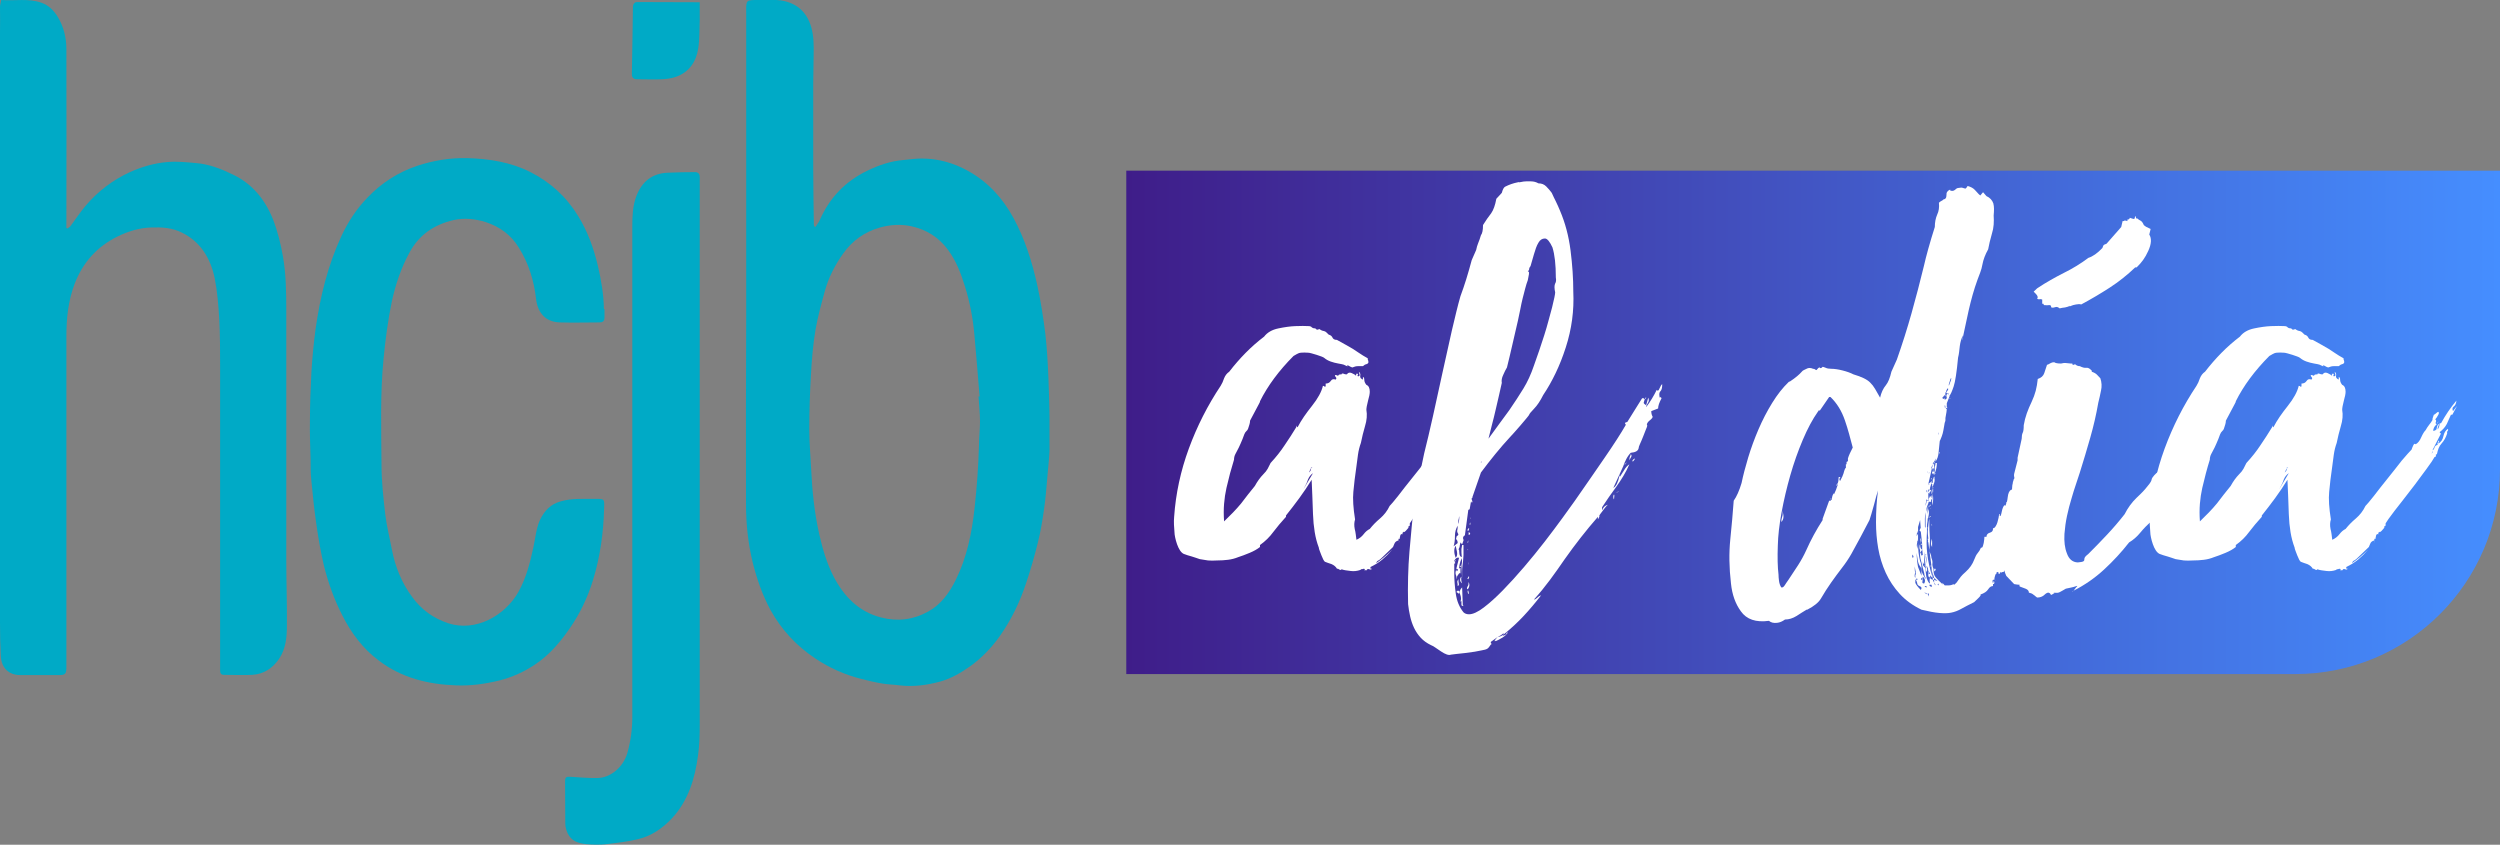 <svg xmlns="http://www.w3.org/2000/svg" width="293" height="99" viewBox="0 0 293 99" fill="none"><rect x="0" y="0" width="293" height="99" fill="#808080" stroke="none"/><path d="M132 20H293V55C293 68.255 282.255 79 269 79H132V20Z" fill="url(#paint0_linear_565_104)"></path><g clip-path="url(#clip0_565_104)"><path d="M95.577 26.59C95.747 26.3 95.966 26.059 96.087 25.77C97.254 23.115 99.127 21.233 101.606 20.027C102.992 19.351 104.402 18.869 105.934 18.748C106.639 18.676 107.344 18.579 108.025 18.579C109.946 18.579 111.745 19.086 113.447 20.027C115.757 21.306 117.507 23.188 118.796 25.576C120.133 28.038 120.96 30.692 121.568 33.418C121.981 35.3 122.273 37.206 122.516 39.137C122.71 40.874 122.808 42.635 122.88 44.397C122.978 46.882 123.026 49.367 123.026 51.877C123.026 53.276 122.856 54.676 122.735 56.075C122.637 57.257 122.54 58.464 122.37 59.622C122.175 60.997 121.957 62.349 121.616 63.676C121.227 65.244 120.79 66.764 120.279 68.284C119.55 70.528 118.528 72.627 117.191 74.534C116.219 75.909 115.052 77.115 113.714 78.081C112.62 78.853 111.502 79.504 110.238 79.866C108.657 80.3 107.077 80.517 105.448 80.325C104.767 80.228 104.062 80.228 103.381 80.107C102.53 79.963 101.704 79.769 100.877 79.552C98.981 79.07 97.206 78.273 95.577 77.188C93.389 75.74 91.614 73.858 90.301 71.493C89.353 69.732 88.696 67.85 88.21 65.895C87.675 63.676 87.432 61.408 87.432 59.115C87.408 51.732 87.432 44.325 87.456 36.941C87.456 25.118 87.456 13.295 87.456 1.496C87.432 5.19666e-05 87.432 5.19756e-05 88.818 5.19756e-05C89.717 5.19756e-05 90.641 -0.072 91.516 0.048C93.243 0.314 94.507 1.279 95.066 3.137C95.382 4.223 95.382 5.332 95.358 6.467C95.358 7.576 95.309 8.711 95.309 9.82C95.309 13.102 95.309 16.408 95.309 19.689C95.309 21.885 95.358 24.081 95.382 26.276C95.382 26.349 95.407 26.445 95.431 26.517L95.552 26.59H95.577ZM114.663 46.472C114.663 46.472 114.76 46.472 114.809 46.472C114.614 44.059 114.419 41.67 114.201 39.257C114.03 37.303 113.666 35.397 113.082 33.539C112.62 32.043 112.061 30.571 111.113 29.292C110.019 27.796 108.56 26.904 106.809 26.517C105.57 26.252 104.378 26.324 103.138 26.662C101.339 27.169 99.905 28.182 98.811 29.727C97.862 31.054 97.109 32.526 96.671 34.118C96.258 35.614 95.844 37.11 95.577 38.654C95.285 40.392 95.139 42.177 95.042 43.938C94.92 46.062 94.847 48.185 94.847 50.333C94.847 51.877 94.993 53.421 95.066 54.965C95.188 57.571 95.455 60.153 96.039 62.711C96.428 64.4 96.914 66.04 97.692 67.56C98.932 69.949 100.658 71.686 103.235 72.362C105.181 72.869 107.028 72.651 108.803 71.662C110.286 70.842 111.259 69.491 112.012 67.971C113.325 65.316 113.909 62.445 114.225 59.501C114.492 57.089 114.663 54.676 114.736 52.239C114.736 51.298 114.857 50.333 114.857 49.392C114.857 48.426 114.736 47.461 114.687 46.496" fill="#00AAC6"></path><path d="M0.146 0C1.775 0.121 3.331 -0.217 4.838 0.314C5.689 0.603 6.321 1.231 6.783 2.003C7.464 3.137 7.78 4.416 7.78 5.743C7.805 12.499 7.78 19.255 7.78 26.011V26.71C7.78 26.71 7.853 26.759 7.902 26.783C8.023 26.686 8.169 26.614 8.266 26.493C8.85 25.697 9.409 24.852 10.041 24.105C11.476 22.416 13.202 21.113 15.171 20.196C16.606 19.544 18.113 19.11 19.645 18.989C20.739 18.893 21.858 19.013 22.952 19.11C24.483 19.231 25.918 19.785 27.304 20.461C29.516 21.523 31.023 23.308 31.972 25.649C32.531 27.072 32.896 28.544 33.163 30.064C33.528 32.163 33.552 34.263 33.552 36.386C33.552 46.134 33.552 55.906 33.552 65.654C33.552 68.212 33.649 70.769 33.625 73.303C33.625 74.654 33.504 76.029 32.725 77.188C31.947 78.346 30.878 79.021 29.54 79.094C28.446 79.142 27.377 79.094 26.282 79.094C25.893 79.094 25.796 78.925 25.796 78.539C25.796 66.668 25.796 54.82 25.796 42.949C25.796 41.115 25.796 39.282 25.699 37.448C25.602 35.831 25.48 34.19 25.164 32.622C24.678 30.257 23.486 28.327 21.323 27.265C20.18 26.686 18.964 26.614 17.7 26.662C16.29 26.71 14.977 27.121 13.713 27.748C11.403 28.906 9.725 30.716 8.753 33.249C7.999 35.228 7.78 37.303 7.78 39.378C7.78 52.311 7.78 65.244 7.78 78.201C7.78 78.973 7.659 79.118 6.929 79.118C5.398 79.118 3.89 79.118 2.358 79.118C1.045 79.118 0.17 78.298 0.097 76.922C0.024 75.595 0 74.268 0 72.941C0 49.946 0 26.952 0 3.957C0.024 2.895 0 1.858 0 0.796C0 0.555 0.097 0.314 0.146 0Z" fill="#00AAC6"></path><path d="M70.849 36.243C70.849 36.532 70.849 36.846 70.849 37.135C70.849 37.618 70.704 37.763 70.29 37.787C68.734 37.787 67.154 37.835 65.598 37.787C63.993 37.739 63.021 36.725 62.826 35.036C62.583 32.889 61.951 30.838 60.808 29.028C59.884 27.508 58.547 26.567 56.942 26.036C55.702 25.65 54.438 25.505 53.15 25.795C50.888 26.326 49.089 27.508 47.947 29.68C46.998 31.441 46.366 33.323 45.928 35.302C45.467 37.522 45.175 39.765 44.956 42.009C44.543 46.16 44.688 50.334 44.713 54.484C44.713 56.414 44.932 58.344 45.151 60.275C45.321 61.65 45.661 63.026 45.928 64.401C46.318 66.452 47.096 68.334 48.311 69.975C49.405 71.471 50.791 72.46 52.517 73.039C55.727 74.1 59.179 72.17 60.76 69.371C61.659 67.755 62.121 65.969 62.51 64.159C62.753 63.074 62.826 61.916 63.312 60.878C63.823 59.84 64.552 59.093 65.646 58.779C67.008 58.369 68.37 58.489 69.755 58.465C70.849 58.465 70.849 58.465 70.801 59.599C70.728 62.446 70.339 65.245 69.512 67.948C68.88 70.023 67.956 71.953 66.74 73.69C65.622 75.307 64.358 76.779 62.729 77.865C61.44 78.733 60.054 79.361 58.547 79.747C56.869 80.157 55.167 80.398 53.441 80.326C50.159 80.205 47.047 79.457 44.348 77.382C42.525 76.007 41.163 74.197 40.118 72.122C39.169 70.264 38.464 68.31 37.954 66.259C37.613 64.787 37.346 63.291 37.127 61.795C36.86 60.009 36.665 58.2 36.495 56.39C36.398 55.522 36.398 54.629 36.398 53.76C36.349 52.264 36.3 50.768 36.325 49.296C36.325 47.414 36.398 45.532 36.495 43.65C36.592 41.961 36.763 40.272 36.981 38.583C37.516 34.795 38.416 31.103 40.02 27.653C40.798 25.988 41.795 24.468 43.06 23.165C44.713 21.428 46.682 20.173 48.919 19.425C50.84 18.798 52.785 18.484 54.779 18.532C57.307 18.605 59.811 18.991 62.121 20.149C64.479 21.331 66.376 23.044 67.786 25.361C68.88 27.146 69.585 29.101 70.071 31.151C70.46 32.816 70.752 34.505 70.776 36.218" fill="#00AAC6"></path><path d="M82.008 53.879C82.008 64.206 82.008 74.533 82.008 84.86C82.008 86.091 81.983 87.321 81.813 88.503C81.448 91.278 80.646 93.884 78.725 95.935C77.607 97.117 76.319 97.986 74.787 98.348C73.595 98.637 72.355 98.782 71.14 98.927C70.313 99.023 69.487 98.999 68.66 98.927C67.785 98.83 66.958 98.589 66.52 97.648C66.374 97.31 66.253 96.924 66.253 96.538C66.228 94.873 66.253 93.233 66.228 91.568C66.228 91.085 66.374 91.013 66.836 91.037C67.906 91.109 69 91.206 70.07 91.182C71.626 91.133 73.061 89.855 73.522 88.262C73.912 86.887 74.106 85.487 74.106 84.04C74.106 64.857 74.106 45.675 74.106 26.493C74.106 25.31 74.155 24.128 74.568 23.018C75.224 21.257 76.464 20.316 78.239 20.243C79.309 20.195 80.403 20.171 81.473 20.171C81.838 20.171 82.032 20.412 82.008 20.822C82.008 21.595 82.008 22.391 82.008 23.163V53.951V53.879Z" fill="#00AAC6"></path><path d="M82.005 0.264C82.005 1.012 82.005 1.712 82.005 2.412C81.957 3.498 82.005 4.583 81.835 5.669C81.592 7.262 80.741 8.468 79.234 8.999C78.699 9.192 78.14 9.264 77.58 9.288C76.632 9.337 75.66 9.288 74.711 9.288C74.201 9.288 74.031 9.095 74.055 8.565C74.104 6.321 74.177 1.23 74.177 0.843C74.177 0.457 74.395 0.24 74.663 0.24C75.1 0.24 82.03 0.264 82.03 0.264" fill="#00AAC6"></path></g><path d="M137.649 62.378C137.622 62.095 137.602 61.801 137.589 61.493C137.575 61.184 137.582 60.877 137.609 60.57C137.797 57.853 138.371 55.186 139.332 52.569C140.295 49.953 141.538 47.504 143.06 45.221C143.221 44.966 143.355 44.671 143.463 44.336C143.597 44.004 143.796 43.748 144.063 43.567C144.677 42.772 145.318 42.035 145.987 41.357C146.655 40.678 147.377 40.043 148.153 39.453C148.526 38.966 149.08 38.645 149.816 38.491C150.551 38.336 151.212 38.246 151.801 38.221C152.442 38.195 152.976 38.195 153.403 38.221C153.618 38.246 153.732 38.259 153.745 38.259C153.759 38.259 153.671 38.259 153.484 38.259C153.591 38.259 153.685 38.298 153.765 38.375C153.843 38.452 153.977 38.491 154.164 38.491L154.285 38.606C154.339 38.658 154.459 38.645 154.647 38.568C154.805 38.697 154.979 38.774 155.167 38.8C155.274 38.824 155.368 38.874 155.448 38.951C155.529 39.028 155.621 39.118 155.727 39.221C155.941 39.273 156.089 39.388 156.169 39.569C156.25 39.747 156.422 39.836 156.689 39.836C157.064 40.041 157.411 40.234 157.732 40.415C158.053 40.593 158.32 40.746 158.533 40.875C158.747 41.003 159 41.171 159.294 41.377C159.589 41.581 159.924 41.785 160.3 41.991C160.3 42.12 160.311 42.197 160.337 42.223C160.363 42.248 160.377 42.325 160.377 42.451C160.377 42.554 160.297 42.631 160.139 42.683C160.005 42.708 159.871 42.786 159.736 42.914H159.136C158.949 42.914 158.734 42.966 158.493 43.069C158.467 43.069 158.402 43.043 158.295 42.992C158.241 42.966 158.194 42.94 158.154 42.914C158.114 42.889 158.067 42.863 158.013 42.837C157.879 42.811 157.839 42.824 157.892 42.876C157.946 42.927 157.953 42.947 157.913 42.934C157.872 42.921 157.799 42.889 157.691 42.837C157.559 42.76 157.42 42.708 157.272 42.683C157.125 42.657 156.984 42.631 156.85 42.605C156.556 42.554 156.263 42.478 155.968 42.377C155.675 42.274 155.422 42.133 155.207 41.952C155.153 41.901 155.039 41.843 154.865 41.779C154.692 41.714 154.506 41.65 154.305 41.586C154.104 41.521 153.909 41.465 153.722 41.415C153.536 41.364 153.403 41.338 153.323 41.338C153.003 41.312 152.709 41.312 152.441 41.338C152.334 41.338 152.186 41.389 151.998 41.492C151.812 41.594 151.68 41.669 151.6 41.721C149.89 43.439 148.58 45.208 147.67 47.029C147.67 47.132 147.657 47.184 147.63 47.184C147.603 47.184 147.59 47.209 147.59 47.261L146.507 49.3C146.507 49.453 146.48 49.612 146.426 49.78C146.374 49.947 146.322 50.108 146.269 50.262C146.269 50.312 146.255 50.336 146.229 50.336C146.202 50.336 146.188 50.362 146.188 50.413L146.108 50.491C145.974 50.619 145.88 50.761 145.826 50.915C145.773 51.07 145.706 51.249 145.625 51.453C145.546 51.658 145.467 51.845 145.387 52.012C145.307 52.178 145.24 52.325 145.186 52.453C145.105 52.608 145.032 52.749 144.965 52.878C144.898 53.005 144.837 53.119 144.784 53.222C144.678 53.428 144.626 53.646 144.626 53.875C144.465 54.39 144.311 54.923 144.163 55.474C144.016 56.026 143.875 56.596 143.741 57.186C143.608 57.776 143.516 58.391 143.463 59.032C143.409 59.674 143.409 60.366 143.463 61.107C143.836 60.749 144.188 60.398 144.522 60.052C144.857 59.705 145.172 59.352 145.467 58.994C145.733 58.633 145.999 58.288 146.265 57.955C146.534 57.62 146.802 57.287 147.07 56.954C147.363 56.416 147.697 55.955 148.073 55.571C148.285 55.365 148.451 55.154 148.572 54.937C148.693 54.718 148.807 54.493 148.914 54.261C149.555 53.569 150.103 52.876 150.557 52.183C150.798 51.825 151.031 51.474 151.258 51.128C151.486 50.78 151.707 50.428 151.921 50.069C151.975 49.863 152.002 49.825 152.002 49.953C152.002 50.031 152.027 50.069 152.079 50.069C152.294 49.657 152.54 49.247 152.82 48.837C153.101 48.428 153.417 48.005 153.765 47.569C154.458 46.697 154.885 45.914 155.046 45.221C155.153 45.221 155.207 45.247 155.207 45.298C155.207 45.324 155.261 45.324 155.368 45.298V44.954C155.634 44.954 155.834 44.851 155.968 44.645C156.102 44.439 156.29 44.388 156.531 44.491C156.636 44.388 156.649 44.298 156.571 44.221C156.491 44.146 156.451 44.056 156.451 43.953C156.582 43.953 156.662 43.966 156.689 43.992C156.716 44.018 156.769 44.031 156.85 44.031C156.85 43.928 156.957 43.876 157.172 43.876C157.386 43.825 157.44 43.799 157.333 43.799C157.279 43.799 157.252 43.773 157.252 43.722C157.306 43.748 157.359 43.767 157.413 43.78C157.467 43.793 157.519 43.812 157.571 43.838C157.624 43.863 157.718 43.876 157.852 43.876C157.986 43.67 158.174 43.619 158.415 43.722C158.708 43.85 158.868 43.953 158.895 44.031C158.975 43.953 158.989 43.902 158.935 43.876C158.881 43.825 158.922 43.799 159.056 43.799C159.163 43.799 159.19 43.838 159.136 43.915C159.083 44.018 159.096 44.082 159.177 44.108C159.335 44.082 159.389 44.005 159.337 43.876C159.284 43.722 159.257 43.619 159.257 43.567C159.415 43.696 159.468 43.863 159.415 44.069C159.389 44.248 159.497 44.388 159.736 44.491V44.182C159.844 44.208 159.897 44.323 159.897 44.529C159.897 44.709 159.978 44.902 160.139 45.105C160.404 45.208 160.538 45.478 160.538 45.913C160.538 46.144 160.471 46.491 160.337 46.952C160.204 47.465 160.139 47.824 160.139 48.03C160.246 48.62 160.192 49.261 159.978 49.953C159.79 50.595 159.629 51.249 159.495 51.916C159.336 52.352 159.223 52.806 159.156 53.28C159.089 53.755 159.029 54.21 158.975 54.647C158.814 55.75 158.694 56.75 158.613 57.646C158.533 58.468 158.6 59.545 158.814 60.879C158.707 61.212 158.694 61.583 158.774 61.992C158.828 62.198 158.868 62.41 158.895 62.629C158.922 62.846 158.949 63.057 158.975 63.263C159.322 63.108 159.602 62.891 159.817 62.61C160.031 62.327 160.271 62.121 160.538 61.992C160.699 61.788 160.878 61.584 161.077 61.378C161.279 61.172 161.5 60.967 161.741 60.763C162.222 60.351 162.596 59.864 162.864 59.299C163.023 59.147 163.357 58.751 163.867 58.109C164.106 57.8 164.358 57.474 164.625 57.128C164.893 56.78 165.174 56.428 165.469 56.069C165.762 55.711 166.043 55.36 166.311 55.014C166.579 54.667 166.846 54.326 167.112 53.991C167.38 53.684 167.607 53.423 167.793 53.206C167.981 52.987 168.142 52.813 168.276 52.685C168.302 52.608 168.329 52.53 168.356 52.453C168.383 52.376 168.423 52.286 168.477 52.183C168.557 52.005 168.649 51.967 168.755 52.07C169.023 51.916 169.238 51.646 169.399 51.26C169.584 50.85 169.758 50.568 169.918 50.413C169.972 50.313 170.032 50.211 170.099 50.108C170.167 50.005 170.24 49.902 170.321 49.799C170.401 49.696 170.473 49.601 170.539 49.513C170.606 49.423 170.666 49.326 170.72 49.223C170.72 49.094 170.733 49.004 170.76 48.953L170.881 48.605C170.934 48.605 171.015 48.556 171.122 48.454C171.229 48.351 171.322 48.287 171.4 48.261C171.508 48.338 171.495 48.479 171.363 48.683C171.31 48.786 171.256 48.876 171.203 48.953C171.149 49.03 171.095 49.094 171.042 49.146C171.149 49.223 171.176 49.325 171.122 49.452C171.068 49.58 171.082 49.657 171.162 49.683H171.243L171.4 49.378C171.4 49.479 171.348 49.58 171.243 49.683C171.055 49.863 170.934 50.024 170.881 50.166C170.827 50.306 170.8 50.413 170.8 50.491C170.961 50.491 171.082 50.439 171.162 50.336C171.162 50.362 171.169 50.357 171.182 50.32C171.196 50.282 171.216 50.198 171.243 50.069C171.296 49.838 171.375 49.709 171.481 49.683C171.454 49.838 171.415 49.953 171.363 50.031C171.337 50.108 171.323 50.21 171.323 50.336C171.482 50.133 171.561 49.889 171.561 49.606H171.722C172.256 48.633 172.857 47.748 173.526 46.952C173.499 47.286 173.393 47.518 173.207 47.647C173.046 47.774 173.02 47.952 173.127 48.184L173.606 47.569L173.046 48.605H172.886C172.805 48.786 172.725 48.966 172.644 49.146C172.564 49.326 172.483 49.505 172.403 49.683C172.217 50.044 171.937 50.364 171.561 50.645C171.615 50.697 171.628 50.722 171.601 50.722C171.521 50.722 171.561 50.748 171.722 50.8L170.72 52.762C170.827 52.736 170.907 52.633 170.961 52.453C171.015 52.273 171.135 52.17 171.323 52.144C171.296 52.018 171.296 51.942 171.323 51.916C171.374 51.864 171.4 51.774 171.4 51.646C171.508 51.671 171.534 51.71 171.481 51.761C171.427 51.813 171.4 51.89 171.4 51.993C171.722 51.813 171.923 51.519 172.004 51.108C172.084 50.722 172.257 50.441 172.523 50.262C172.577 50.364 172.564 50.452 172.483 50.529C172.43 50.581 172.416 50.671 172.443 50.8C172.284 51.287 172.071 51.671 171.803 51.955C171.642 52.133 171.521 52.325 171.441 52.53C171.362 52.736 171.296 52.967 171.243 53.222C171.109 53.273 171.068 53.325 171.122 53.377C171.176 53.454 171.122 53.518 170.961 53.569C170.907 53.672 170.8 53.846 170.639 54.091C170.48 54.334 170.267 54.634 169.999 54.992C169.704 55.378 169.409 55.776 169.114 56.185C168.82 56.595 168.501 57.017 168.155 57.453C167.808 57.89 167.481 58.314 167.173 58.723C166.866 59.134 166.566 59.518 166.271 59.878C165.977 60.263 165.744 60.577 165.57 60.821C165.396 61.064 165.282 61.236 165.228 61.339V61.609C165.121 61.635 165.067 61.686 165.067 61.764C165.067 61.813 165.04 61.863 164.987 61.915L165.228 61.686L164.749 62.224C164.641 62.327 164.561 62.378 164.507 62.378V62.301C164.346 62.455 164.319 62.558 164.427 62.61C164.239 62.558 164.132 62.622 164.105 62.8C164.051 63.005 164.038 63.121 164.065 63.147H163.907V63.34C163.666 63.392 163.505 63.519 163.424 63.723L163.263 64.109L162.023 65.302C161.942 65.378 161.875 65.441 161.822 65.492C161.768 65.544 161.701 65.595 161.621 65.647C161.433 65.724 161.326 65.84 161.299 65.994C161.835 65.634 162.463 65.109 163.183 64.418C162.809 64.854 162.422 65.238 162.02 65.573C161.619 65.906 161.152 66.199 160.618 66.454V66.647H160.779C160.752 66.75 160.658 66.776 160.497 66.725C160.39 66.673 160.27 66.673 160.139 66.725H160.3C160.192 66.827 160.112 66.866 160.058 66.84C160.005 66.789 159.951 66.814 159.897 66.918C160.031 66.66 159.924 66.596 159.575 66.725C159.522 66.673 159.495 66.673 159.495 66.725C159.495 66.776 159.468 66.802 159.415 66.802C159.041 66.93 158.668 66.969 158.295 66.918C158.08 66.892 157.886 66.866 157.711 66.84C157.539 66.814 157.386 66.776 157.252 66.725C157.198 66.725 157.172 66.75 157.172 66.802C157.064 66.802 156.984 66.776 156.93 66.725C156.877 66.673 156.796 66.647 156.689 66.647C156.556 66.416 156.344 66.237 156.048 66.11C155.914 66.058 155.78 66.013 155.646 65.975C155.514 65.936 155.395 65.891 155.287 65.84C155.234 65.814 155.167 65.725 155.086 65.573C155.006 65.418 154.932 65.251 154.865 65.071C154.8 64.891 154.734 64.719 154.667 64.553C154.6 64.386 154.567 64.263 154.567 64.186C154.352 63.622 154.191 63.014 154.084 62.359C153.977 61.705 153.909 61.006 153.883 60.261C153.858 59.52 153.832 58.809 153.806 58.128C153.779 57.449 153.752 56.814 153.725 56.224C153.269 56.968 152.787 57.687 152.28 58.379C151.772 59.07 151.252 59.749 150.718 60.416V60.57C150.156 61.186 149.663 61.776 149.236 62.34C148.807 62.93 148.285 63.442 147.67 63.877V64.109C147.35 64.365 146.943 64.595 146.446 64.801C145.952 65.007 145.505 65.174 145.105 65.302C144.732 65.455 144.338 65.557 143.922 65.608C143.508 65.66 143.088 65.685 142.661 65.685C142.232 65.711 141.871 65.711 141.578 65.685C141.417 65.66 141.257 65.634 141.096 65.608C140.936 65.582 140.777 65.557 140.616 65.531C140.482 65.479 140.335 65.43 140.174 65.38C140.014 65.328 139.855 65.277 139.694 65.225C139.506 65.174 139.332 65.122 139.171 65.071C139.012 65.019 138.866 64.968 138.732 64.916C138.571 64.839 138.424 64.699 138.289 64.495C138.157 64.289 138.045 64.053 137.951 63.784C137.857 63.514 137.783 63.252 137.73 62.996C137.676 62.738 137.649 62.532 137.649 62.378ZM152.763 57.34L153.883 55.455C153.616 55.633 153.417 55.889 153.283 56.224C153.229 56.404 153.155 56.584 153.061 56.764C152.969 56.943 152.87 57.134 152.763 57.34ZM153.403 55.378C153.591 55.223 153.671 55.056 153.645 54.876L153.403 55.378ZM170.639 53.145C170.747 53.042 170.773 52.941 170.72 52.839C170.72 52.941 170.706 53.003 170.679 53.029C170.653 53.055 170.639 53.093 170.639 53.145ZM153.725 54.876L153.806 54.798C153.591 54.798 153.564 54.824 153.725 54.876ZM163.988 63.417C163.988 63.52 163.974 63.572 163.947 63.572C163.947 63.52 163.961 63.469 163.988 63.417Z" fill="white"></path><path d="M165.028 70.8C165.001 69.698 165.001 68.634 165.028 67.609C165.055 66.584 165.108 65.596 165.189 64.646C165.269 63.698 165.356 62.737 165.45 61.763C165.544 60.788 165.643 59.761 165.749 58.684L166.912 53.144C167.073 52.503 167.239 51.818 167.412 51.089C167.586 50.357 167.767 49.568 167.955 48.721C168.328 47.029 168.694 45.356 169.054 43.702C169.417 42.048 169.785 40.388 170.161 38.722C170.346 37.926 170.52 37.202 170.681 36.547C170.841 35.893 171.002 35.284 171.163 34.72C171.402 34.079 171.629 33.413 171.844 32.722C172.058 32.029 172.271 31.285 172.484 30.489L173.007 29.296C173.061 29.015 173.14 28.745 173.245 28.488C173.299 28.359 173.353 28.219 173.406 28.067C173.46 27.912 173.514 27.745 173.567 27.565C173.728 27.361 173.809 26.965 173.809 26.374C174.128 25.86 174.449 25.398 174.771 24.988C175.036 24.604 175.237 24.04 175.371 23.296L176.011 22.604C176.119 22.192 176.253 21.949 176.414 21.874C176.867 21.642 177.347 21.475 177.855 21.372L178.056 21.333L178.016 21.372C178.016 21.372 178.097 21.359 178.258 21.333C178.472 21.282 178.672 21.256 178.858 21.256C179.045 21.256 179.233 21.256 179.421 21.256C179.74 21.256 180.034 21.333 180.303 21.488C180.676 21.488 180.982 21.61 181.221 21.854C181.463 22.097 181.677 22.346 181.865 22.604C181.945 22.782 182.026 22.954 182.106 23.122C182.187 23.289 182.266 23.45 182.344 23.604C182.425 23.783 182.505 23.955 182.586 24.122C182.666 24.29 182.747 24.475 182.827 24.679C183.442 26.116 183.855 27.674 184.068 29.353C184.282 31.033 184.39 32.643 184.39 34.182C184.443 35.285 184.396 36.381 184.249 37.47C184.103 38.56 183.856 39.644 183.508 40.72C183.161 41.799 182.767 42.8 182.324 43.721C181.883 44.644 181.396 45.503 180.863 46.298C180.516 46.992 180.155 47.53 179.78 47.913C179.406 48.299 179.22 48.53 179.22 48.605C179.22 48.631 179.112 48.772 178.898 49.03C178.685 49.287 178.452 49.564 178.197 49.86C177.942 50.154 177.694 50.435 177.453 50.706C177.213 50.974 177.067 51.134 177.014 51.185C176.398 51.85 175.804 52.535 175.23 53.241C174.655 53.947 174.101 54.659 173.567 55.377L172.565 58.263V58.375H172.484V58.53C172.538 58.684 172.565 58.761 172.565 58.761C172.565 58.864 172.538 58.916 172.484 58.916C172.484 58.864 172.457 58.813 172.404 58.761L172.243 59.685L172.085 59.762L171.683 62.76C171.602 62.76 171.535 62.825 171.482 62.953C171.455 63.056 171.468 63.159 171.522 63.262V63.34L171.361 63.8C171.307 63.748 171.267 63.703 171.24 63.664C171.215 63.626 171.19 63.595 171.163 63.571C171.11 63.775 171.083 63.903 171.083 63.954C171.083 64.083 171.029 64.237 170.922 64.417H171.002C171.002 64.544 171.016 64.71 171.043 64.916C171.069 65.122 171.162 65.251 171.321 65.302C171.294 65.096 171.281 64.916 171.281 64.761C171.281 64.607 171.281 64.467 171.281 64.34L171.361 63.877H171.522V65.07C171.495 65.532 171.455 65.954 171.401 66.338C171.375 66.544 171.361 66.769 171.361 67.013C171.361 67.256 171.361 67.519 171.361 67.802L171.281 66.225C171.307 66.148 171.328 66.045 171.341 65.916C171.354 65.788 171.348 65.62 171.321 65.415C171.108 65.878 171.002 66.314 171.002 66.724C171.002 66.621 171.056 66.57 171.163 66.57V67.184H171.002C171.002 67.235 170.989 67.261 170.962 67.261C170.935 67.261 170.922 67.287 170.922 67.338C170.815 67.441 170.761 67.544 170.761 67.647C170.761 67.75 170.734 67.827 170.681 67.879C170.734 67.75 170.721 67.596 170.64 67.416C170.56 67.212 170.573 66.981 170.681 66.724C170.681 66.878 170.707 66.956 170.761 66.956C170.895 66.801 170.922 66.724 170.841 66.724C170.788 66.724 170.734 66.698 170.681 66.647L171.002 65.376C170.868 65.327 170.748 65.353 170.64 65.453C170.506 65.582 170.439 65.685 170.439 65.762C170.439 65.839 170.466 65.826 170.52 65.723C170.573 65.62 170.6 65.633 170.6 65.762C170.493 65.788 170.466 65.839 170.52 65.916C170.6 65.968 170.573 66.019 170.439 66.071V67.223C170.439 67.942 170.499 68.731 170.62 69.59C170.741 70.449 171.041 71.172 171.522 71.762C171.683 71.916 171.898 71.994 172.166 71.994C172.619 71.994 173.193 71.731 173.889 71.205C174.584 70.68 175.331 70.008 176.132 69.188C176.934 68.367 177.762 67.457 178.616 66.457C179.472 65.456 180.281 64.462 181.044 63.475C181.805 62.486 182.494 61.569 183.109 60.724C183.723 59.877 184.203 59.21 184.55 58.723C185.165 57.827 185.766 56.962 186.354 56.127C186.942 55.293 187.502 54.479 188.037 53.685C189.134 52.094 189.977 50.785 190.565 49.76C190.458 49.734 190.431 49.657 190.485 49.528L190.723 49.451C191.018 48.99 191.304 48.529 191.584 48.068C191.866 47.607 192.154 47.146 192.449 46.684C192.635 46.633 192.701 46.633 192.647 46.684C192.594 46.736 192.634 46.761 192.768 46.761L192.929 46.53C192.929 46.684 192.875 46.761 192.768 46.761C192.714 46.966 192.674 47.106 192.647 47.183C192.62 47.26 192.714 47.363 192.929 47.492L193.17 46.607C193.277 46.837 193.264 47.041 193.13 47.221C192.996 47.427 192.929 47.594 192.929 47.72C193.409 47.082 193.824 46.403 194.173 45.684C194.277 45.862 194.384 45.811 194.491 45.529C194.625 45.22 194.732 45.053 194.813 45.027C194.813 45.439 194.746 45.709 194.612 45.838C194.478 45.965 194.437 46.169 194.491 46.453C194.491 46.581 194.518 46.62 194.572 46.568C194.625 46.517 194.679 46.556 194.732 46.684C194.464 47.172 194.33 47.568 194.33 47.875L193.529 48.183C193.529 48.439 193.583 48.656 193.69 48.837C193.69 48.94 193.596 49.068 193.408 49.223C193.168 49.401 193.036 49.58 193.009 49.76C193.09 49.811 193.063 49.979 192.929 50.262L192.567 51.185C192.513 51.338 192.453 51.484 192.386 51.626C192.32 51.767 192.262 51.903 192.208 52.031C192.101 52.261 192.047 52.427 192.047 52.53C191.993 52.837 191.686 53.016 191.125 53.067C191.045 53.144 190.957 53.247 190.864 53.376C190.77 53.505 190.682 53.646 190.602 53.801C190.523 53.953 190.451 54.106 190.384 54.261C190.317 54.415 190.27 54.544 190.243 54.647L189.08 57.185C189.402 57.005 189.641 56.53 189.801 55.76V55.683L189.881 55.609L189.801 55.76C189.801 55.811 189.828 55.837 189.881 55.837C189.935 55.76 189.995 55.665 190.062 55.551C190.129 55.435 190.216 55.3 190.324 55.145C190.511 54.813 190.724 54.569 190.964 54.415C190.75 54.903 190.515 55.358 190.26 55.782C190.007 56.205 189.735 56.621 189.442 57.031C188.854 57.827 188.293 58.634 187.759 59.453C187.759 59.659 187.786 59.762 187.839 59.762C187.864 59.479 188.064 59.275 188.44 59.148C188.305 59.275 188.165 59.434 188.017 59.627C187.871 59.82 187.732 60.006 187.598 60.183L187.437 60.415C187.491 60.467 187.437 60.621 187.276 60.878V60.569C186.581 61.366 185.912 62.174 185.271 62.995C184.629 63.815 184.001 64.66 183.387 65.53C182.826 66.352 182.251 67.161 181.664 67.956C181.075 68.75 180.448 69.519 179.78 70.263C179.887 70.263 179.994 70.211 180.101 70.108C180.155 70.057 180.222 69.999 180.303 69.935C180.383 69.87 180.489 69.814 180.621 69.764C179.952 70.635 179.271 71.443 178.576 72.187C177.883 72.931 177.108 73.649 176.253 74.339C176.253 74.39 176.199 74.468 176.092 74.571L176.534 74.339C176.534 74.187 176.588 74.111 176.695 74.111C176.695 74.186 176.635 74.281 176.514 74.397C176.393 74.513 176.253 74.622 176.092 74.725C175.932 74.828 175.773 74.918 175.612 74.995C175.451 75.071 175.344 75.121 175.29 75.146V75.072L175.21 75.146C175.103 75.146 175.21 74.981 175.532 74.648L174.731 75.224C174.704 75.327 174.717 75.391 174.771 75.417C174.851 75.468 174.838 75.507 174.731 75.532C174.57 75.79 174.429 75.956 174.308 76.031C174.187 76.108 173.967 76.173 173.648 76.224C173.433 76.276 173.165 76.327 172.843 76.379C172.523 76.43 172.15 76.481 171.723 76.533C171.296 76.585 170.942 76.623 170.66 76.649C170.38 76.675 170.174 76.7 170.04 76.726C169.799 76.827 169.411 76.698 168.877 76.34C168.61 76.16 168.384 76.005 168.196 75.877C168.008 75.75 167.848 75.661 167.713 75.61C167.232 75.378 166.832 75.09 166.51 74.744C166.19 74.397 165.93 74.012 165.729 73.589C165.529 73.167 165.377 72.719 165.269 72.245C165.162 71.771 165.082 71.289 165.028 70.8ZM176.893 48.068C177.507 47.172 178.055 46.332 178.536 45.549C179.019 44.766 179.433 43.862 179.78 42.837C179.994 42.247 180.2 41.657 180.4 41.067C180.601 40.478 180.795 39.888 180.983 39.298C181.171 38.708 181.337 38.138 181.483 37.586C181.63 37.035 181.771 36.516 181.905 36.029C182.147 35.053 182.267 34.464 182.267 34.26C182.16 33.796 182.16 33.45 182.267 33.221C182.372 33.066 182.398 32.836 182.344 32.529C182.344 31.015 182.211 29.835 181.945 28.99C181.624 28.297 181.329 27.951 181.064 27.951C180.742 27.951 180.488 28.117 180.303 28.449C180.195 28.63 180.101 28.829 180.021 29.048C179.941 29.265 179.86 29.514 179.78 29.797C179.699 30.079 179.625 30.335 179.558 30.566C179.493 30.796 179.434 31.001 179.381 31.181C179.273 31.309 179.22 31.425 179.22 31.528C179.22 31.605 179.193 31.669 179.139 31.718L179.059 31.795C179.086 31.795 179.126 31.821 179.18 31.872C179.233 31.924 179.193 32.245 179.059 32.834C178.952 33.117 178.851 33.439 178.757 33.8C178.665 34.158 178.566 34.542 178.459 34.951C178.351 35.387 178.258 35.823 178.177 36.261C178.097 36.697 178.003 37.145 177.895 37.605C177.788 38.067 177.681 38.529 177.574 38.992C177.468 39.454 177.362 39.915 177.255 40.375C177.148 40.863 177.041 41.324 176.933 41.759C176.828 42.195 176.722 42.631 176.615 43.068C176.534 43.195 176.46 43.329 176.393 43.47C176.326 43.612 176.253 43.773 176.172 43.953C176.011 44.286 175.958 44.593 176.011 44.876C175.906 45.364 175.793 45.863 175.673 46.375C175.552 46.889 175.425 47.44 175.29 48.029C175.156 48.619 175.016 49.19 174.868 49.741C174.722 50.292 174.583 50.85 174.449 51.413C174.902 50.773 175.336 50.176 175.75 49.625C176.165 49.074 176.546 48.555 176.893 48.068ZM170.359 64.031L170.841 63.645C170.841 63.467 170.801 63.34 170.721 63.262C170.64 63.185 170.627 63.121 170.681 63.069C170.681 62.915 170.721 62.825 170.801 62.799C170.882 62.748 170.922 62.685 170.922 62.609C170.788 62.403 170.748 62.236 170.801 62.107C170.828 62.03 170.841 61.864 170.841 61.609C170.627 61.967 170.52 62.364 170.52 62.799C170.52 63.314 170.466 63.725 170.359 64.031ZM171.361 68.841L171.442 70.954C171.495 70.954 171.522 70.98 171.522 71.032C171.361 71.032 171.281 70.98 171.281 70.877V70.417C171.281 70.469 171.241 70.494 171.163 70.494C171.268 70.263 171.255 69.981 171.123 69.648C171.016 69.365 171.095 69.097 171.361 68.841ZM170.6 65.376C170.761 65.224 170.815 64.993 170.761 64.684C170.734 64.556 170.707 64.428 170.681 64.301C170.654 64.173 170.627 64.057 170.6 63.954C170.387 64.313 170.387 64.786 170.6 65.376ZM172.005 68.725C172.112 68.571 172.139 68.403 172.085 68.223C172.19 68.326 172.229 68.468 172.203 68.648C172.177 68.826 172.112 68.966 172.005 69.069C171.898 69.018 171.898 68.903 172.005 68.725ZM170.922 67.879C170.922 68.083 170.935 68.236 170.962 68.339C171.016 68.519 170.976 68.635 170.841 68.686C170.841 68.481 170.828 68.339 170.801 68.262C170.774 68.159 170.815 68.032 170.922 67.879ZM170.841 69.224C171.056 69.224 171.11 69.352 171.002 69.61C171.002 69.584 170.895 69.507 170.681 69.378L170.841 69.224ZM171.281 67.57C171.229 67.877 171.255 68.146 171.361 68.377C171.202 68.249 171.123 68.109 171.123 67.956C171.123 67.802 171.175 67.673 171.281 67.57ZM190.964 53.952C190.964 53.723 190.991 53.556 191.045 53.453C191.098 53.402 191.125 53.325 191.125 53.221C191.232 53.325 191.246 53.44 191.165 53.569C191.112 53.646 191.071 53.717 191.045 53.781C191.018 53.844 190.991 53.9 190.964 53.952ZM176.253 74.339C176.253 74.213 176.186 74.213 176.051 74.339C175.998 74.39 175.924 74.442 175.83 74.493C175.738 74.545 175.639 74.596 175.532 74.648C175.798 74.622 176.038 74.519 176.253 74.339ZM191.604 53.723C191.604 53.825 191.525 53.952 191.366 54.106C191.259 54.003 191.338 53.876 191.604 53.723ZM170.922 61.416C171.029 60.955 171.056 60.647 171.002 60.492C171.002 60.569 170.996 60.647 170.982 60.724C170.969 60.801 170.949 60.89 170.922 60.991C170.895 61.171 170.895 61.313 170.922 61.416ZM189.08 58.224C189.08 58.096 189.107 58.005 189.16 57.954C189.214 57.98 189.214 58.172 189.16 58.53C189.107 58.478 189.08 58.377 189.08 58.224ZM172.126 62.532C172.203 62.532 172.19 62.48 172.085 62.377C172.19 62.377 172.256 62.416 172.283 62.493C172.337 62.571 172.297 62.635 172.166 62.686C172.058 62.583 172.045 62.532 172.126 62.532ZM172.005 69.224H172.085L172.166 69.61C172.058 69.61 172.005 69.481 172.005 69.224ZM172.005 62.069C172.058 62.017 172.085 61.966 172.085 61.914C172.19 61.914 172.217 61.953 172.166 62.03C172.112 62.133 172.085 62.197 172.085 62.223C171.978 62.172 171.951 62.12 172.005 62.069ZM172.005 67.763C172.058 67.712 172.085 67.647 172.085 67.57C172.19 67.57 172.217 67.609 172.166 67.686C172.112 67.789 172.085 67.853 172.085 67.879C171.978 67.853 171.951 67.814 172.005 67.763ZM190.485 54.338C190.616 54.286 190.643 54.235 190.565 54.183C190.67 54.183 190.643 54.261 190.485 54.415C190.324 54.415 190.324 54.389 190.485 54.338ZM172.005 63.645C172.005 63.493 172.032 63.391 172.085 63.34C172.085 63.544 172.058 63.645 172.005 63.645ZM171.123 66.376C171.15 66.376 171.163 66.351 171.163 66.299C171.217 66.299 171.244 66.325 171.244 66.376C171.244 66.428 171.19 66.454 171.083 66.454C171.083 66.402 171.096 66.376 171.123 66.376ZM172.283 61.3C172.31 61.274 172.323 61.235 172.323 61.184V61.493H172.243C172.243 61.39 172.256 61.325 172.283 61.3ZM189.72 57.568C189.72 57.619 189.587 57.697 189.321 57.8L189.72 57.568ZM172.085 66.225V65.839C172.112 65.994 172.112 66.122 172.085 66.225ZM173.567 54.261L173.648 54.106H173.567V54.261ZM172.045 64.379C172.018 64.379 172.005 64.391 172.005 64.417V64.491C171.951 64.442 171.951 64.417 172.005 64.417V64.34C172.085 64.34 172.099 64.353 172.045 64.379ZM172.404 60.647C172.404 60.698 172.39 60.737 172.364 60.763C172.337 60.788 172.323 60.814 172.323 60.84C172.323 60.763 172.35 60.698 172.404 60.647Z" fill="white"></path><path d="M202.869 68.377C202.762 67.455 202.702 66.565 202.688 65.707C202.675 64.847 202.709 64.019 202.789 63.223C202.869 62.428 202.943 61.659 203.01 60.916C203.077 60.172 203.138 59.429 203.191 58.684C203.537 58.197 203.845 57.505 204.113 56.605C204.299 55.709 204.558 54.71 204.891 53.607C205.226 52.505 205.627 51.409 206.095 50.319C206.564 49.228 207.099 48.195 207.701 47.221C208.302 46.248 208.936 45.44 209.605 44.799L209.685 44.721H209.766C210.112 44.49 210.398 44.279 210.624 44.088C210.852 43.895 211.033 43.721 211.167 43.566C211.221 43.489 211.301 43.425 211.409 43.373C211.516 43.322 211.622 43.272 211.727 43.222C211.942 43.093 212.197 43.093 212.492 43.222C212.596 43.222 212.676 43.247 212.73 43.296C212.783 43.348 212.837 43.373 212.891 43.373C212.944 43.322 212.984 43.279 213.011 43.242C213.038 43.203 213.065 43.171 213.092 43.145C213.145 43.093 213.212 43.068 213.293 43.068C213.293 43.119 213.32 43.145 213.373 43.145C213.427 43.145 213.481 43.119 213.534 43.068L213.611 42.99C213.665 42.99 213.786 43.029 213.973 43.106C214.134 43.184 214.347 43.222 214.614 43.222C214.989 43.222 215.43 43.286 215.938 43.415C216.445 43.542 216.874 43.695 217.222 43.875C218.183 44.157 218.837 44.477 219.184 44.837C219.398 45.041 219.591 45.291 219.764 45.587C219.938 45.881 220.132 46.221 220.347 46.607C220.481 46.017 220.707 45.529 221.027 45.143C221.296 44.811 221.51 44.285 221.671 43.566L222.312 42.144C222.953 40.324 223.527 38.509 224.035 36.701C224.542 34.893 225.024 33.053 225.48 31.18C225.611 30.591 225.785 29.912 225.999 29.144C226.214 28.374 226.467 27.527 226.761 26.602C226.761 26.064 226.854 25.578 227.042 25.142C227.23 24.758 227.297 24.296 227.243 23.755C227.348 23.655 227.481 23.565 227.642 23.488C227.776 23.411 227.803 23.372 227.723 23.372C227.991 23.372 228.125 23.205 228.125 22.87C228.098 22.564 228.244 22.346 228.564 22.217V22.295C228.564 22.346 228.645 22.372 228.806 22.372C228.94 22.372 229.074 22.307 229.208 22.179C229.313 22.076 229.433 22.024 229.567 22.024C229.781 21.975 229.942 21.975 230.049 22.024C230.208 22.076 230.314 22.102 230.368 22.102C230.395 22.102 230.475 22 230.609 21.796C230.982 21.899 231.263 22.052 231.451 22.256C231.558 22.359 231.659 22.468 231.753 22.584C231.847 22.7 231.959 22.808 232.091 22.909L232.413 22.526L232.815 22.986C233.215 23.166 233.483 23.449 233.617 23.832C233.67 24.038 233.697 24.257 233.697 24.489C233.697 24.719 233.684 24.974 233.657 25.258C233.684 25.616 233.684 25.975 233.657 26.335C233.63 26.694 233.563 27.039 233.456 27.371C233.349 27.732 233.261 28.06 233.194 28.356C233.127 28.65 233.067 28.937 233.013 29.218C232.666 29.834 232.44 30.436 232.333 31.026C232.279 31.335 232.199 31.631 232.091 31.914C231.986 32.195 231.88 32.476 231.773 32.757C231.558 33.347 231.364 33.95 231.189 34.565C231.017 35.181 230.864 35.783 230.73 36.373C230.596 36.963 230.469 37.553 230.348 38.142C230.227 38.733 230.101 39.322 229.969 39.912C229.969 39.783 229.982 39.682 230.009 39.606C230.036 39.529 230.049 39.426 230.049 39.297C229.862 39.707 229.741 40.13 229.687 40.568C229.661 40.798 229.634 41.028 229.607 41.26C229.58 41.49 229.54 41.707 229.486 41.913C229.325 43.631 229.152 44.759 228.967 45.297C228.779 45.862 228.618 46.221 228.484 46.375V46.452L228.165 47.26V47.72L228.246 47.797C228.246 47.848 228.232 47.874 228.206 47.874C228.206 47.848 228.219 47.823 228.246 47.797C228.138 47.797 228.085 47.823 228.085 47.874C228.085 47.926 228.112 47.951 228.165 47.951C228.165 48.054 228.152 48.17 228.125 48.299C228.098 48.477 228.058 48.707 228.004 48.99V49.222C228.004 49.325 227.991 49.389 227.964 49.415C227.937 49.439 227.897 49.631 227.843 49.991C227.79 50.324 227.736 50.593 227.683 50.799C227.629 51.004 227.535 51.261 227.401 51.568C227.349 51.619 227.324 51.709 227.324 51.838C227.297 52.042 227.277 52.24 227.263 52.433C227.25 52.626 227.23 52.825 227.203 53.028C227.176 53.44 227.056 53.799 226.841 54.106V53.723C226.787 53.876 226.761 53.951 226.761 53.951C226.761 54.003 226.734 54.054 226.68 54.106L226.761 54.26H226.68V54.875H226.6C226.6 54.952 226.586 55.016 226.559 55.068C226.559 55.042 226.553 55.016 226.539 54.99C226.526 54.965 226.519 54.926 226.519 54.875C226.467 54.875 226.442 54.965 226.442 55.145C226.388 55.016 226.375 54.926 226.402 54.875C226.429 54.849 226.467 54.722 226.519 54.492L226.442 54.569C226.442 54.62 226.429 54.659 226.402 54.685C226.375 54.711 226.362 54.748 226.362 54.797V55.145L225.999 56.721L226.442 56.377L226.362 56.605C226.415 56.605 226.454 56.593 226.479 56.567C226.506 56.541 226.546 56.528 226.6 56.528C226.546 56.528 226.519 56.504 226.519 56.454V56.223C226.573 56.171 226.6 56.094 226.6 55.991C226.653 55.94 226.693 55.888 226.72 55.837V56.068C226.774 56.274 226.734 56.518 226.6 56.798C226.6 56.85 226.586 56.889 226.559 56.914C226.533 56.94 226.519 56.979 226.519 57.03L226.6 57.185V57.339C226.573 57.492 226.553 57.645 226.539 57.799C226.526 57.953 226.533 58.108 226.559 58.262C226.586 58.595 226.547 58.915 226.442 59.221C226.442 59.095 226.442 58.954 226.442 58.8C226.442 58.645 226.454 58.467 226.479 58.262C226.506 58.082 226.526 57.902 226.539 57.722C226.553 57.542 226.573 57.363 226.6 57.185C226.546 57.185 226.519 57.159 226.519 57.107V56.876C226.467 57.133 226.454 57.3 226.479 57.378C226.533 57.479 226.493 57.67 226.362 57.953C226.362 57.825 226.368 57.709 226.382 57.606C226.395 57.503 226.415 57.402 226.442 57.3C226.493 57.069 226.466 56.837 226.362 56.605L226.201 57.185V57.413C226.335 57.439 226.348 57.503 226.241 57.606C226.16 57.683 226.12 57.748 226.12 57.799V57.953C226.12 57.902 226.107 57.863 226.08 57.838C226.026 57.786 225.999 57.748 225.999 57.722V58.607L225.919 58.684L225.999 58.761L226.12 58.031V58.375L226.362 58.031C226.362 58.209 226.388 58.349 226.442 58.452C226.335 58.555 226.295 58.632 226.321 58.684C226.375 58.735 226.335 58.787 226.201 58.838C226.147 58.838 226.12 58.812 226.12 58.761C226.093 58.787 226.073 58.812 226.06 58.838C226.046 58.864 226.026 58.89 225.999 58.915V58.993C225.946 59.096 225.906 59.192 225.879 59.282C225.852 59.371 225.825 59.453 225.798 59.53C225.771 59.684 225.812 59.928 225.919 60.26C225.865 59.851 225.892 59.504 225.999 59.221V59.376C225.946 59.504 225.959 59.659 226.04 59.839C226.093 60.017 226.08 60.26 225.999 60.569V60.646L225.919 60.801C225.919 61.005 225.906 61.158 225.879 61.261C225.852 61.364 225.839 61.531 225.839 61.763C225.839 61.812 225.852 61.837 225.879 61.837C225.906 61.837 225.919 61.862 225.919 61.914H225.839V62.3C225.812 62.787 225.798 63.242 225.798 63.667C225.798 64.09 225.825 64.506 225.879 64.915C225.959 65.712 226.147 66.571 226.442 67.492L226.362 66.299V66.376C226.254 66.376 226.201 66.363 226.201 66.337C226.201 66.312 226.254 66.299 226.362 66.299L225.999 63.571C225.946 63.493 225.932 63.442 225.959 63.416C225.986 63.391 225.973 63.3 225.919 63.146H225.999C225.973 62.94 225.953 62.742 225.939 62.551C225.926 62.358 225.932 62.158 225.959 61.952C225.986 61.775 226.006 61.589 226.02 61.396C226.033 61.203 226.067 61.005 226.12 60.801C226.12 61.082 226.12 61.377 226.12 61.685C226.12 61.993 226.134 62.3 226.16 62.609C226.187 62.942 226.194 63.255 226.181 63.551C226.167 63.846 226.147 64.134 226.12 64.417C226.12 64.57 226.16 64.722 226.241 64.877C226.321 65.057 226.362 65.224 226.362 65.376C226.466 65.633 226.506 65.852 226.479 66.032C226.454 66.21 226.494 66.415 226.6 66.646C226.6 67.005 226.64 67.267 226.72 67.434C226.801 67.602 226.962 67.8 227.203 68.03L227.723 68.531C227.669 68.48 227.642 68.403 227.642 68.3L227.924 68.609H228.363C228.578 68.609 228.779 68.557 228.967 68.454C228.967 68.557 229.02 68.557 229.128 68.454L229.325 68.261C229.325 68.261 229.379 68.184 229.486 68.03C229.567 67.903 229.674 67.756 229.808 67.589C229.942 67.422 230.128 67.237 230.368 67.032C230.848 66.595 231.183 66.12 231.37 65.607C231.505 65.249 231.639 64.993 231.773 64.838C231.931 64.658 232.064 64.441 232.172 64.185H232.252C232.306 64.185 232.353 64.127 232.393 64.011C232.433 63.896 232.467 63.769 232.494 63.629C232.52 63.487 232.541 63.346 232.554 63.204C232.567 63.062 232.574 62.966 232.574 62.914H232.815C232.815 62.659 232.961 62.493 233.255 62.416C233.496 62.339 233.603 62.171 233.576 61.914C233.684 61.914 233.783 61.845 233.875 61.705C233.969 61.563 234.043 61.402 234.096 61.222C234.15 61.042 234.197 60.857 234.237 60.666C234.277 60.472 234.297 60.337 234.297 60.26C234.405 60.26 234.431 60.286 234.378 60.337C234.324 60.389 234.351 60.44 234.458 60.492C234.485 60.44 234.512 60.363 234.539 60.26C234.566 60.157 234.592 60.043 234.619 59.916C234.673 59.633 234.765 59.401 234.897 59.221C235.005 59.221 235.058 59.247 235.058 59.298C235.058 59.198 235.072 59.134 235.099 59.108C235.125 59.083 235.139 58.993 235.139 58.838C235.166 58.89 235.192 58.87 235.219 58.78C235.246 58.69 235.273 58.529 235.3 58.298C235.353 57.811 235.486 57.516 235.699 57.413L235.86 57.339L236.021 56.454L236.101 56.377C236.101 56.326 236.114 56.3 236.141 56.3C236.168 56.3 236.181 56.248 236.181 56.145H236.101C236.262 56.145 236.409 55.967 236.544 55.608V55.531C236.595 55.531 236.621 55.544 236.621 55.57C236.621 55.595 236.608 55.608 236.584 55.608C236.662 55.608 236.701 55.557 236.701 55.454C236.916 55.505 237.01 55.402 236.983 55.145C236.956 55.016 236.943 54.915 236.943 54.839C236.943 54.762 236.943 54.698 236.943 54.646C237.396 53.542 237.789 52.619 238.123 51.876C238.458 51.132 238.733 50.556 238.947 50.145C239.347 49.376 239.574 48.99 239.628 48.99C239.628 48.888 239.708 48.797 239.869 48.72C240.004 48.617 240.017 48.555 239.91 48.531L240.389 47.491C240.389 47.721 240.376 47.848 240.349 47.874C240.322 47.9 240.335 47.977 240.389 48.106C240.818 47.696 240.926 47.632 240.711 47.913C240.47 48.222 240.335 48.684 240.309 49.299L240.151 49.837C240.151 50.17 240.138 50.374 240.111 50.451C240.084 50.503 240.057 50.567 240.03 50.644C240.004 50.721 239.963 50.799 239.91 50.876C240.175 50.721 240.309 50.478 240.309 50.145C240.309 49.837 240.362 49.682 240.47 49.682L240.791 49.299C240.765 49.452 240.718 49.727 240.651 50.126C240.584 50.523 240.49 50.94 240.369 51.378C240.25 51.814 240.124 52.204 239.99 52.549C239.856 52.895 239.708 53.092 239.548 53.144L239.91 53.221L240.711 50.721C240.711 50.824 240.791 51.029 240.952 51.336C240.952 51.413 240.966 51.465 240.993 51.49C241.019 51.516 241.033 51.568 241.033 51.645H240.791C240.604 51.952 240.443 52.4 240.309 52.989L240.389 52.838C240.443 53.017 240.456 53.131 240.429 53.182C240.402 53.234 240.389 53.337 240.389 53.491L240.232 53.144C240.232 53.376 240.124 53.517 239.91 53.569C240.017 53.672 240.03 53.838 239.95 54.067C239.869 54.325 239.776 54.575 239.668 54.82C239.561 55.063 239.441 55.312 239.31 55.57C239.202 55.774 239.175 55.965 239.229 56.145L240.47 53.723C240.55 53.569 240.651 53.351 240.771 53.07C240.892 52.787 240.952 52.555 240.952 52.375C241.06 52.195 241.113 52.016 241.113 51.838H241.194C241.14 51.709 241.152 51.58 241.231 51.452C241.311 51.349 241.324 51.234 241.271 51.107C241.378 51.44 241.392 51.696 241.311 51.876C241.232 52.055 241.194 52.221 241.194 52.375H241.113V53.067C241.298 52.503 241.633 51.9 242.116 51.259V51.107L241.955 50.799C241.901 50.67 241.955 50.593 242.116 50.567L242.273 50.335L242.116 51.107H242.273L242.116 51.259C241.982 51.593 241.868 51.915 241.774 52.224C241.68 52.531 241.633 52.863 241.633 53.221L241.271 53.569C241.351 53.569 241.432 53.556 241.512 53.53C241.566 53.504 241.633 53.491 241.713 53.491C241.606 53.594 241.459 53.646 241.271 53.646C241.192 53.798 241.107 53.971 241.013 54.164C240.919 54.357 240.818 54.555 240.711 54.759C240.523 55.196 240.363 55.48 240.232 55.608C240.071 56.044 239.923 56.473 239.789 56.895C239.655 57.318 239.521 57.722 239.387 58.108C239.147 58.876 238.801 59.645 238.347 60.415V60.878C238.106 60.878 237.958 60.98 237.905 61.184H237.824C237.797 61.8 237.503 62.453 236.943 63.146L237.103 63.722C236.835 63.621 236.622 63.724 236.463 64.031C236.302 64.364 236.235 64.594 236.262 64.722C235.861 64.903 235.595 65.224 235.461 65.684C235.327 66.198 235.112 66.646 234.817 67.032C234.685 67.032 234.592 67.058 234.539 67.109C234.485 67.159 234.458 67.134 234.458 67.032C234.405 67.032 234.378 67.109 234.378 67.261C234.217 67.235 234.163 67.196 234.217 67.145C234.27 67.096 234.217 67.058 234.056 67.032C234.002 67.084 233.975 67.135 233.975 67.183V67.261C233.922 67.312 233.895 67.312 233.895 67.261C233.895 67.261 233.869 67.338 233.818 67.492C233.764 67.647 233.737 67.801 233.737 67.956C233.523 67.904 233.469 68.045 233.576 68.377C233.576 68.326 233.59 68.287 233.617 68.261C233.644 68.236 233.657 68.158 233.657 68.03L233.737 68.223V68.3C233.737 68.403 233.684 68.454 233.576 68.454V68.686C233.362 68.686 233.174 68.814 233.013 69.069C232.854 69.326 232.547 69.532 232.091 69.686C232.199 69.712 232.119 69.853 231.853 70.108L231.37 70.571C230.702 70.904 230.208 71.16 229.889 71.34C229.486 71.57 229.085 71.723 228.685 71.8C228.338 71.877 227.871 71.89 227.284 71.839C226.989 71.813 226.673 71.768 226.338 71.704C226.004 71.639 225.625 71.557 225.198 71.456C224.183 70.967 223.335 70.352 222.654 69.609C221.971 68.865 221.423 68.038 221.007 67.129C220.593 66.218 220.3 65.262 220.126 64.262C219.953 63.261 219.867 62.248 219.867 61.222C219.867 59.889 219.946 58.644 220.105 57.49C220 57.773 219.841 58.338 219.626 59.182C219.519 59.594 219.418 59.948 219.324 60.244C219.23 60.538 219.157 60.774 219.103 60.952C218.756 61.62 218.409 62.28 218.06 62.934C217.713 63.588 217.354 64.249 216.981 64.915C216.659 65.48 216.298 66.018 215.898 66.53C215.444 67.121 215.009 67.71 214.594 68.3C214.18 68.89 213.787 69.505 213.414 70.147C213.145 70.608 212.61 71.044 211.808 71.456H211.727C211.541 71.557 211.355 71.671 211.167 71.8C210.98 71.929 210.779 72.058 210.567 72.186C210.111 72.468 209.656 72.608 209.203 72.608C208.882 72.839 208.576 72.968 208.281 72.994C207.88 73.045 207.56 72.968 207.318 72.762C205.796 72.968 204.701 72.596 204.033 71.646C203.391 70.775 203.004 69.686 202.869 68.377ZM208.442 67.338C208.442 67.544 208.462 67.795 208.502 68.091C208.542 68.385 208.629 68.635 208.763 68.84C208.895 68.89 209.028 68.813 209.162 68.609C209.216 68.506 209.283 68.403 209.364 68.3C209.444 68.197 209.524 68.083 209.605 67.956C210.005 67.366 210.384 66.789 210.745 66.225C211.107 65.659 211.422 65.081 211.69 64.491C212.224 63.288 212.865 62.108 213.611 60.952V60.801L214.376 58.684H214.533C214.587 58.684 214.6 58.632 214.574 58.529C214.547 58.426 214.56 58.375 214.614 58.375V58.529C214.614 58.581 214.641 58.607 214.694 58.607C214.694 58.249 214.775 57.979 214.936 57.799V57.953L215.177 57.413L215.415 56.721L215.177 56.953C215.177 56.901 215.204 56.85 215.258 56.798C215.362 56.696 215.429 56.556 215.455 56.377C215.482 56.197 215.496 56.042 215.496 55.914H215.737C215.683 55.914 215.657 55.94 215.657 55.991C215.549 56.094 215.549 56.223 215.657 56.377C215.764 56.171 215.851 55.998 215.918 55.856C215.985 55.714 216.032 55.594 216.059 55.492C216.086 55.389 216.112 55.293 216.139 55.203C216.166 55.113 216.206 55.003 216.26 54.875H216.337V54.415H216.418V54.183C216.418 54.132 216.444 54.106 216.498 54.106L216.578 54.029V53.723C216.632 53.543 216.706 53.351 216.8 53.147C216.894 52.941 217.008 52.709 217.142 52.452C217.008 51.94 216.867 51.415 216.719 50.876C216.572 50.338 216.405 49.8 216.22 49.261C215.844 48.159 215.282 47.248 214.533 46.529H214.376L213.293 48.106H213.132C213.132 48.157 213.105 48.209 213.051 48.26C212.436 49.131 211.849 50.227 211.288 51.548C210.726 52.87 210.239 54.255 209.823 55.705C209.409 57.152 209.069 58.602 208.8 60.051C208.534 61.499 208.388 62.787 208.361 63.915C208.334 64.608 208.328 65.243 208.341 65.819C208.354 66.397 208.388 66.903 208.442 67.338ZM235.699 67.109C235.699 67.058 235.726 67.032 235.779 67.032C235.779 66.237 236.007 65.761 236.463 65.607C236.809 64.992 237.077 64.389 237.264 63.799C237.476 63.209 237.757 62.684 238.106 62.223C238.372 61.965 238.505 61.684 238.505 61.377C238.505 61.093 238.585 60.825 238.746 60.569C238.854 60.466 238.894 60.325 238.867 60.144C238.84 59.992 238.934 59.813 239.149 59.607V59.453H239.229C239.334 59.427 239.361 59.363 239.31 59.26C239.283 59.185 239.283 59.096 239.31 58.993C239.361 59.096 239.374 59.159 239.35 59.182C239.35 59.182 239.361 59.247 239.387 59.376C239.227 59.863 239.014 60.472 238.746 61.203C238.48 61.935 238.186 62.672 237.865 63.416C237.544 64.159 237.204 64.863 236.842 65.53C236.482 66.198 236.128 66.698 235.779 67.032L235.699 67.109ZM224.715 64.34L224.796 63.645C224.796 64.441 224.876 65.146 225.037 65.761C225.145 65.993 225.198 66.288 225.198 66.646C225.198 66.979 225.305 67.287 225.52 67.57C225.52 67.647 225.599 67.75 225.758 67.878L225.597 67.57C225.545 67.415 225.52 67.287 225.52 67.183C225.466 66.954 225.406 66.725 225.339 66.495C225.272 66.263 225.212 66.019 225.158 65.761C225.024 65.301 224.984 64.853 225.037 64.417C224.984 64.417 224.957 64.327 224.957 64.147C224.957 63.966 224.984 63.851 225.037 63.799C225.037 64.159 225.118 64.365 225.279 64.417C225.252 64.492 225.198 64.568 225.118 64.645C225.01 64.774 225.037 64.864 225.198 64.915C225.198 64.941 225.171 64.98 225.118 65.031C225.091 65.057 225.118 65.07 225.198 65.07C225.252 65.121 225.279 65.121 225.279 65.07C225.279 65.018 225.305 65.018 225.359 65.07L225.279 64.34V63.799C225.225 63.851 225.171 63.851 225.118 63.799V63.722C225.225 63.722 225.279 63.748 225.279 63.799L225.118 62.3C224.984 62.248 224.943 62.184 224.997 62.107C225.024 62.055 225.037 61.965 225.037 61.837C225.037 61.888 225.064 61.94 225.118 61.991L225.037 60.952L224.796 61.763V62.532C224.742 62.454 224.729 62.403 224.756 62.377C224.809 62.326 224.796 62.3 224.715 62.3C224.662 62.454 224.635 62.634 224.635 62.837L224.796 62.532V63.262L224.715 63.146C224.715 63.172 224.742 63.21 224.796 63.262V63.493C224.796 63.442 224.782 63.403 224.756 63.378C224.729 63.352 224.715 63.313 224.715 63.262C224.715 63.468 224.702 63.621 224.675 63.722C224.648 63.799 224.642 63.889 224.655 63.992C224.668 64.095 224.689 64.211 224.715 64.34ZM225.359 66.148C225.359 66.223 225.386 66.286 225.44 66.337C225.466 66.363 225.498 66.395 225.537 66.434C225.577 66.472 225.624 66.543 225.678 66.646C225.678 66.929 225.704 67.225 225.758 67.534C225.812 67.841 225.932 68.122 226.12 68.377V68.3C226.12 68.351 226.147 68.377 226.201 68.377C226.147 68.171 226.134 68.005 226.16 67.878C226.214 67.672 226.16 67.57 225.999 67.57V67.032C226.08 67.032 226.093 67.07 226.04 67.145C226.013 67.222 226.067 67.261 226.201 67.261C226.201 67.183 226.134 67.082 225.999 66.955L225.919 66.299V66.646C225.892 66.492 225.839 66.376 225.758 66.299C225.758 66.299 225.785 66.402 225.839 66.608C225.892 66.788 225.865 66.929 225.758 67.032L225.678 66.376L225.52 64.645V66.148C225.413 66.045 225.359 65.916 225.359 65.761V66.148ZM224.796 66.453L225.198 67.492V66.955C225.198 66.852 225.191 66.756 225.178 66.666C225.165 66.576 225.118 66.479 225.037 66.376C224.903 66.198 224.809 65.955 224.756 65.646C224.729 65.517 224.709 65.377 224.695 65.224C224.682 65.07 224.662 64.928 224.635 64.8C224.635 65.083 224.648 65.366 224.675 65.649C224.702 65.93 224.742 66.198 224.796 66.453ZM227.642 46.607L227.723 46.761L227.924 46.684V46.874C227.978 46.822 228.024 46.785 228.065 46.761C228.105 46.735 228.138 46.709 228.165 46.684C228.165 46.555 228.152 46.478 228.125 46.452C228.098 46.426 228.112 46.349 228.165 46.221C228.219 46.066 228.246 46.04 228.246 46.143C228.246 46.195 228.298 46.221 228.403 46.221C228.403 46.118 228.297 46.066 228.085 46.066C228.112 45.989 228.179 45.875 228.286 45.722C228.364 45.593 228.351 45.529 228.246 45.529C228.192 45.58 228.165 45.632 228.165 45.683C228.112 45.735 228.085 45.811 228.085 45.912C228.004 45.989 227.978 46.092 228.004 46.221L227.642 46.607ZM226.201 67.415C226.201 67.647 226.227 67.788 226.281 67.84L226.519 67.956L226.68 68.3C226.68 68.403 226.734 68.506 226.841 68.609C226.841 68.506 226.787 68.403 226.68 68.3V67.956L227.082 68.107L226.68 67.724L226.442 66.955C226.442 67.262 226.467 67.518 226.519 67.724C226.467 67.724 226.362 67.621 226.201 67.415ZM225.118 69.146C225.252 68.942 225.225 68.802 225.037 68.725C224.85 68.647 224.742 68.557 224.715 68.454C224.715 68.403 224.689 68.3 224.635 68.145C224.61 68.094 224.585 68.05 224.558 68.013C224.531 67.975 224.504 67.93 224.477 67.878V68.3C224.531 68.48 224.744 68.762 225.118 69.146ZM226.72 55.608C226.693 55.505 226.707 55.351 226.761 55.145C226.734 54.939 226.734 54.786 226.761 54.685C226.814 54.582 226.841 54.44 226.841 54.26H227.002C227.002 54.67 226.921 55.068 226.761 55.454H226.841L226.72 55.682V55.608ZM225.319 67.917C225.346 67.993 225.332 68.12 225.279 68.3H225.359V68.377H225.52C225.678 68.096 225.625 67.827 225.359 67.57C225.305 67.724 225.292 67.84 225.319 67.917ZM208.884 60.53C208.962 60.325 208.949 60.069 208.844 59.761C209.11 60.403 209.083 60.877 208.763 61.184C208.763 60.98 208.804 60.762 208.884 60.53ZM225.637 61.801C225.664 61.825 225.678 61.862 225.678 61.914V60.032C225.651 60.159 225.631 60.286 225.617 60.415C225.604 60.543 225.597 60.672 225.597 60.801V61.685C225.597 61.737 225.611 61.776 225.637 61.801ZM242.075 49.991C242.127 50.171 242.086 50.286 241.955 50.335L241.874 50.567C241.874 50.363 241.901 50.261 241.955 50.261C241.901 50.21 241.874 50.094 241.874 49.914V49.759C241.982 49.759 242.049 49.837 242.075 49.991ZM224.397 67.492C224.397 67.595 224.424 67.672 224.477 67.724V67.261L224.558 67.415C224.558 67.212 224.504 66.865 224.397 66.376C224.397 66.762 224.424 67.031 224.477 67.183C224.424 67.183 224.397 67.287 224.397 67.492ZM228.403 45.027V45.22C228.618 44.708 228.712 44.413 228.685 44.335C228.658 44.232 228.564 44.463 228.403 45.027ZM239.068 57.567C239.122 57.722 239.122 57.876 239.068 58.031L239.31 57.262C239.229 57.262 239.202 57.249 239.229 57.223C239.256 57.197 239.229 57.185 239.149 57.185C239.041 57.288 239.014 57.415 239.068 57.567ZM239.507 58.414C239.561 58.313 239.574 58.211 239.548 58.108C239.708 58.286 239.708 58.504 239.548 58.761C239.44 58.658 239.427 58.542 239.507 58.414ZM226.321 63.606C226.348 63.48 226.362 63.326 226.362 63.146L226.442 63.416V64.108C226.335 63.953 226.295 63.786 226.321 63.606ZM238.827 56.721C239.149 56.569 239.229 56.377 239.068 56.145C239.014 56.145 238.988 56.21 238.988 56.339C238.988 56.491 238.934 56.618 238.827 56.721ZM226.479 55.299C226.506 55.274 226.519 55.248 226.519 55.222C226.519 55.196 226.533 55.158 226.559 55.106C226.559 55.184 226.573 55.248 226.6 55.299C226.68 55.299 226.693 55.274 226.64 55.222C226.586 55.171 226.6 55.145 226.68 55.145V55.454C226.68 55.505 226.626 55.582 226.519 55.682C226.573 55.633 226.6 55.557 226.6 55.454C226.546 55.454 226.519 55.48 226.519 55.531C226.414 55.505 226.4 55.428 226.479 55.299ZM241.033 48.605C240.711 48.913 240.604 48.978 240.711 48.797C240.818 48.62 240.926 48.531 241.033 48.531V48.605L241.113 48.531C241.086 48.531 241.086 48.492 241.113 48.415V48.531L241.033 48.836V48.605ZM239.789 53.491C239.869 53.44 239.91 53.35 239.91 53.221C239.856 53.221 239.802 53.247 239.749 53.298H239.628V53.414C239.628 53.491 239.682 53.517 239.789 53.491ZM226.442 68.763L226.362 68.531H226.12C226.12 68.686 226.227 68.763 226.442 68.763ZM225.839 66.07L225.758 65.302C225.704 65.173 225.691 65.096 225.718 65.07C225.771 65.018 225.758 64.967 225.678 64.915C225.678 65.3 225.731 65.684 225.839 66.07ZM242.434 48.26C242.568 48.26 242.609 48.299 242.555 48.376C242.528 48.453 242.515 48.53 242.515 48.605C242.407 48.605 242.354 48.542 242.354 48.415C242.354 48.363 242.381 48.312 242.434 48.26ZM240.47 53.723L240.63 54.106L240.791 53.646C240.738 53.697 240.684 53.723 240.63 53.723H240.47ZM240.232 56.798C240.283 56.901 240.296 56.966 240.272 56.992C240.245 57.017 240.232 57.082 240.232 57.185C240.124 57.082 240.071 56.992 240.071 56.914C240.071 56.837 240.124 56.798 240.232 56.798ZM226.68 66.801C226.68 66.698 226.707 66.646 226.761 66.646C226.895 66.646 226.895 66.749 226.761 66.955C226.707 66.955 226.68 66.904 226.68 66.801ZM224.115 65.302L224.196 65.376C224.303 65.275 224.276 65.147 224.115 64.993V65.302ZM240.309 56.145V56.528C240.283 56.528 240.245 56.466 240.191 56.339C240.138 56.21 240.176 56.145 240.309 56.145ZM225.839 58.607C225.839 58.658 225.852 58.684 225.879 58.684C225.906 58.684 225.919 58.658 225.919 58.607C225.865 58.607 225.812 58.581 225.758 58.529C225.758 58.709 225.745 58.838 225.718 58.915C225.691 58.993 225.678 59.12 225.678 59.298L225.839 58.607ZM226.519 67.724H226.68V67.956H226.519V67.724ZM226.04 69.915C226.12 69.66 226.08 69.532 225.919 69.532C225.999 69.711 226.04 69.838 226.04 69.915ZM225.118 63.069C225.118 63.146 225.131 63.223 225.158 63.3C225.185 63.378 225.171 63.493 225.118 63.645C225.118 63.493 225.104 63.378 225.077 63.3C225.051 63.197 225.064 63.12 225.118 63.069ZM241.633 51.259L241.472 50.567C241.526 50.567 241.566 50.67 241.593 50.876C241.62 51.082 241.633 51.209 241.633 51.259ZM225.999 57.645C225.999 57.567 226.04 57.516 226.12 57.49V57.262C226.12 57.313 226.08 57.364 225.999 57.413V57.49C225.946 57.542 225.919 57.619 225.919 57.722L225.999 57.645ZM226.519 54.415C226.653 54.415 226.693 54.389 226.64 54.337C226.586 54.286 226.6 54.26 226.68 54.26V54.106C226.573 54.209 226.519 54.312 226.519 54.415ZM225.597 68.763C225.651 68.815 225.731 68.84 225.839 68.84L225.758 68.686H225.678C225.572 68.686 225.545 68.712 225.597 68.763ZM225.118 67.956C225.225 67.956 225.279 67.917 225.279 67.84C225.279 67.763 225.252 67.724 225.198 67.724L225.118 67.956ZM224.635 68.03C224.635 67.981 224.662 67.956 224.715 67.956V67.878C224.689 67.775 224.649 67.763 224.598 67.84C224.571 67.917 224.583 67.981 224.635 68.03ZM225.52 69.455L225.919 69.686C225.812 69.532 225.678 69.455 225.52 69.455ZM241.874 49.222H241.955C241.955 49.325 241.928 49.377 241.874 49.377C241.767 49.274 241.767 49.222 241.874 49.222ZM227.924 47.491V47.72L228.004 47.874C228.004 47.619 227.978 47.491 227.924 47.491ZM226.12 59.298C226.174 59.247 226.201 59.197 226.201 59.147C226.308 59.171 226.321 59.208 226.241 59.26C226.16 59.285 226.147 59.324 226.201 59.376C226.093 59.376 226.067 59.35 226.12 59.298ZM241.552 50.335C241.606 50.335 241.606 50.311 241.552 50.261C241.606 50.261 241.633 50.312 241.633 50.413C241.579 50.464 241.552 50.515 241.552 50.567V50.49C241.526 50.387 241.526 50.335 241.552 50.335ZM225.758 57.722L225.839 57.567C225.892 57.516 225.892 57.49 225.839 57.49V57.413C225.785 57.465 225.758 57.567 225.758 57.722ZM227.163 68.57C227.216 68.622 227.243 68.609 227.243 68.531C227.163 68.531 227.149 68.506 227.203 68.454C227.257 68.403 227.216 68.403 227.082 68.454C227.082 68.48 227.109 68.519 227.163 68.57ZM226.12 60.608C226.174 60.556 226.201 60.518 226.201 60.492C226.335 60.492 226.348 60.518 226.241 60.569C226.16 60.595 226.12 60.646 226.12 60.724C226.093 60.672 226.093 60.633 226.12 60.608ZM242.394 49.914C242.394 49.785 242.407 49.708 242.434 49.682C242.568 49.682 242.582 49.708 242.474 49.759C242.421 49.811 242.394 49.862 242.394 49.914ZM239.387 54.183C239.281 54.029 239.281 53.876 239.387 53.723C239.227 53.901 239.227 54.054 239.387 54.183ZM228.004 46.221C228.058 46.324 228.058 46.401 228.004 46.452C227.978 46.401 227.978 46.324 228.004 46.221ZM227.163 50.953C227.216 50.901 227.243 50.799 227.243 50.644C227.19 50.799 227.163 50.901 227.163 50.953ZM241.472 53.874C241.526 53.874 241.552 53.9 241.552 53.951V54.029C241.526 54.029 241.472 53.966 241.392 53.839C241.392 53.863 241.418 53.874 241.472 53.874ZM227.243 53.221C227.243 53.118 227.27 53.041 227.324 52.989C227.375 53.015 227.375 53.054 227.324 53.105C227.27 53.157 227.243 53.195 227.243 53.221ZM226.362 56.068C226.415 56.068 226.442 56.094 226.442 56.145C226.442 56.197 226.415 56.197 226.362 56.145H226.281L226.362 56.068ZM226.402 61.454C226.429 61.48 226.442 61.531 226.442 61.608C226.388 61.608 226.362 61.518 226.362 61.338C226.362 61.389 226.375 61.428 226.402 61.454ZM242.676 47.951L242.595 47.569C242.649 47.62 242.676 47.748 242.676 47.951ZM239.789 53.913C239.869 53.938 239.91 53.926 239.91 53.874H239.749L239.708 53.913H239.789ZM225.678 66.376C225.572 66.35 225.52 66.3 225.52 66.225C225.52 66.275 225.545 66.299 225.597 66.299C225.651 66.299 225.678 66.325 225.678 66.376ZM225.999 56.798V56.876C225.999 56.824 226.026 56.798 226.08 56.798C226.107 56.798 226.12 56.773 226.12 56.721L225.999 56.798ZM228.484 46.684H228.564V46.761C228.511 46.761 228.484 46.735 228.484 46.684ZM225.839 55.377C225.892 55.377 225.919 55.325 225.919 55.222L225.839 55.377ZM225.999 55.454H226.12V55.377L225.999 55.454ZM226.201 59.684C226.201 59.581 226.254 59.53 226.362 59.53C226.254 59.556 226.201 59.607 226.201 59.684ZM226.442 56.721L226.519 56.798V56.721H226.442ZM233.895 67.956L233.818 68.03C233.818 67.981 233.843 67.956 233.895 67.956Z" fill="white"></path><path d="M234.738 63.495C234.792 63.34 234.832 63.168 234.859 62.977C234.886 62.784 234.913 62.584 234.939 62.378C234.966 62.172 234.986 61.974 235 61.783C235.013 61.59 235.033 61.391 235.06 61.185C235.06 61.082 235.085 60.903 235.137 60.647C235.191 60.39 235.218 60.147 235.218 59.917V59.685C235.298 59.583 235.365 59.352 235.419 58.994C235.446 58.839 235.466 58.685 235.479 58.531C235.493 58.376 235.526 58.21 235.58 58.032C235.58 57.98 235.607 57.955 235.66 57.955L235.741 57.877C235.794 57.826 235.821 57.622 235.821 57.263C235.821 56.98 235.848 56.761 235.902 56.607C235.902 56.506 235.915 56.443 235.942 56.417C235.969 56.391 235.982 56.327 235.982 56.224C236.087 56.121 236.113 56.005 236.059 55.876C236.034 55.748 236.034 55.633 236.059 55.532L236.462 53.953V53.647L236.944 51.414C236.944 51.108 236.983 50.877 237.062 50.722C237.142 50.568 237.182 50.274 237.182 49.838C237.263 49.351 237.384 48.884 237.544 48.435C237.705 47.985 237.891 47.542 238.104 47.106C238.319 46.646 238.48 46.21 238.587 45.8C238.694 45.389 238.773 44.927 238.825 44.414C239.227 44.285 239.482 44.055 239.59 43.722L239.908 42.76C240.015 42.734 240.149 42.67 240.31 42.567C240.445 42.49 240.59 42.451 240.75 42.451C240.884 42.554 241.152 42.606 241.554 42.606C241.632 42.58 241.732 42.561 241.853 42.548C241.973 42.535 242.128 42.541 242.315 42.567C242.474 42.593 242.6 42.606 242.694 42.606C242.788 42.606 242.848 42.606 242.875 42.606C242.875 42.786 242.982 42.812 243.197 42.683C243.355 42.837 243.542 42.914 243.757 42.914C244.052 43.069 244.305 43.133 244.518 43.108C244.706 43.082 244.893 43.171 245.081 43.374C245.135 43.374 245.162 43.439 245.162 43.568C245.454 43.67 245.668 43.799 245.802 43.954C245.883 44.031 245.95 44.102 246.003 44.166C246.057 44.229 246.111 44.285 246.164 44.337C246.323 44.824 246.349 45.298 246.241 45.762C246.189 46.017 246.137 46.267 246.084 46.511C246.03 46.754 245.976 46.978 245.923 47.184C245.681 48.569 245.366 49.942 244.977 51.302C244.59 52.659 244.184 54.019 243.757 55.378C243.623 55.814 243.469 56.281 243.294 56.78C243.122 57.281 242.956 57.812 242.795 58.376C242.582 59.069 242.402 59.762 242.255 60.454C242.107 61.148 242.007 61.853 241.953 62.571C241.9 63.468 241.993 64.224 242.235 64.839C242.474 65.533 242.9 65.891 243.516 65.917C243.596 65.917 243.744 65.898 243.958 65.859C244.173 65.821 244.28 65.737 244.28 65.608C244.28 65.454 244.325 65.327 244.417 65.225C244.511 65.123 244.625 65.019 244.759 64.917C245.508 64.173 246.242 63.417 246.962 62.648C247.684 61.879 248.365 61.083 249.007 60.261C249.383 59.52 249.85 58.878 250.412 58.337C250.519 58.237 250.665 58.096 250.851 57.916C251.039 57.736 251.227 57.538 251.414 57.321C251.602 57.102 251.768 56.898 251.914 56.706C252.061 56.513 252.149 56.34 252.175 56.185C252.202 56.056 252.301 55.897 252.474 55.706C252.648 55.513 252.802 55.378 252.937 55.3C253.097 55.172 253.245 54.98 253.379 54.725C253.537 54.364 253.818 53.98 254.221 53.57C254.406 53.364 254.573 53.166 254.72 52.974C254.868 52.782 254.995 52.582 255.102 52.376C255.263 52.07 255.369 51.942 255.421 51.993C255.474 52.045 255.609 51.852 255.823 51.414C255.93 51.517 255.984 51.491 255.984 51.337C255.984 51.185 256.051 51.109 256.185 51.109H256.266C256.37 50.98 256.531 50.851 256.745 50.722C256.852 50.671 256.946 50.62 257.027 50.568C257.107 50.517 257.174 50.465 257.228 50.414C257.279 50.236 257.318 50.076 257.345 49.934C257.372 49.793 257.399 49.658 257.426 49.529C257.479 49.325 257.573 49.172 257.707 49.069C257.815 48.966 257.909 48.824 257.989 48.644C258.069 48.492 258.148 48.416 258.227 48.416C258.068 48.697 257.929 48.953 257.808 49.185C257.687 49.415 257.573 49.683 257.466 49.992C257.627 49.506 257.828 49.249 258.069 49.223C258.147 49.223 258.174 49.21 258.15 49.185C258.174 49.185 258.187 49.191 258.187 49.204C258.187 49.217 258.2 49.223 258.227 49.223C258.468 48.992 258.681 48.742 258.867 48.474C259.055 48.203 259.243 47.928 259.431 47.647C259.565 47.671 259.632 47.682 259.632 47.682C259.632 47.659 259.685 47.647 259.793 47.647C259.793 47.903 259.752 48.133 259.672 48.339C259.618 48.467 259.565 48.609 259.511 48.763C259.457 48.916 259.404 49.095 259.35 49.3C259.404 49.3 259.417 49.313 259.39 49.339C259.364 49.365 259.377 49.378 259.431 49.378C259.35 49.685 259.263 49.979 259.169 50.263C259.077 50.544 258.951 50.825 258.79 51.109C258.79 51.184 258.804 51.21 258.83 51.186C258.857 51.16 258.871 51.185 258.871 51.26C258.871 51.389 258.777 51.504 258.589 51.607C258.375 51.736 258.361 51.865 258.549 51.993C258.095 52.275 257.674 52.678 257.285 53.203C256.898 53.729 256.558 54.21 256.266 54.647C256.424 54.519 256.564 54.409 256.685 54.319C256.805 54.229 256.919 54.158 257.027 54.107C257.239 53.978 257.412 53.8 257.546 53.57C257.52 53.8 257.36 54.056 257.067 54.339L256.504 54.876H256.423V55.223C256.423 55.3 256.384 55.326 256.306 55.3C256.225 55.249 256.158 55.249 256.105 55.3L252.135 60.953V61.108C251.894 61.313 251.666 61.526 251.451 61.745C251.238 61.962 251.039 62.185 250.851 62.417C250.451 62.904 250.01 63.289 249.53 63.572C248.647 64.7 247.671 65.758 246.603 66.744C245.535 67.731 244.345 68.558 243.036 69.224C242.929 69.327 242.875 69.353 242.875 69.302L243.036 69.224C243.09 69.147 243.143 69.072 243.197 68.996C243.251 68.919 243.304 68.854 243.358 68.803C243.49 68.674 243.49 68.636 243.358 68.687C243.143 68.764 242.936 68.822 242.734 68.861C242.535 68.898 242.329 68.941 242.114 68.993C241.98 69.07 241.859 69.141 241.752 69.205C241.645 69.269 241.538 69.327 241.434 69.379C241.273 69.482 241.045 69.507 240.75 69.456C240.696 69.482 240.662 69.501 240.649 69.514C240.637 69.527 240.657 69.52 240.709 69.495C240.817 69.443 240.83 69.456 240.75 69.533C240.483 69.712 240.351 69.763 240.351 69.688C240.297 69.559 240.203 69.482 240.069 69.456C239.935 69.456 239.775 69.546 239.59 69.726C239.375 69.93 239.094 70.032 238.748 70.032C238.533 69.877 238.386 69.763 238.306 69.688C238.198 69.585 238.025 69.507 237.786 69.456C237.786 69.25 237.658 69.097 237.404 68.996C237.149 68.893 236.942 68.816 236.783 68.764C236.676 68.739 236.649 68.661 236.703 68.533C236.542 68.533 236.327 68.507 236.059 68.456L235.137 67.493C234.924 67.033 234.819 66.61 234.819 66.226C234.872 65.763 234.872 65.314 234.819 64.878C234.792 64.672 234.772 64.455 234.758 64.225C234.745 63.993 234.738 63.75 234.738 63.495ZM238.346 34.183L238.748 33.797C239.282 33.439 239.809 33.113 240.331 32.819C240.851 32.523 241.365 32.246 241.873 31.989C242.914 31.477 243.876 30.887 244.759 30.22C245.266 30.065 245.814 29.681 246.402 29.065C246.456 28.861 246.523 28.733 246.603 28.682L246.885 28.566L248.608 26.604L248.769 25.912H248.93L249.007 25.835L249.369 25.912C249.369 25.86 249.356 25.835 249.329 25.835C249.302 25.835 249.289 25.809 249.289 25.757C249.342 25.757 249.41 25.738 249.49 25.7C249.57 25.661 249.611 25.603 249.611 25.526L249.852 25.603C250.064 25.68 250.171 25.68 250.171 25.603C250.171 25.577 250.197 25.489 250.251 25.336C250.305 25.336 250.332 25.387 250.332 25.49C250.332 25.592 250.385 25.629 250.492 25.603C250.6 25.706 250.732 25.796 250.891 25.873C251.026 25.95 251.146 26.118 251.253 26.375C251.414 26.528 251.627 26.655 251.894 26.758L252.055 26.835L251.894 27.488C252.189 27.95 252.149 28.591 251.773 29.412C251.587 29.822 251.388 30.174 251.173 30.471C250.958 30.765 250.731 31.027 250.492 31.259L250.412 31.336H250.251C249.316 32.233 248.314 33.027 247.244 33.72C246.175 34.413 245.066 35.067 243.918 35.682C243.757 35.631 243.557 35.631 243.318 35.682C243.103 35.708 242.848 35.785 242.553 35.914V35.837C242.475 35.914 242.302 35.978 242.034 36.03C241.792 36.056 241.579 36.093 241.393 36.142C241.206 35.99 241.045 35.94 240.911 35.991C240.75 36.043 240.603 36.068 240.471 36.068C240.525 36.017 240.538 35.991 240.512 35.991C240.485 35.991 240.445 36.017 240.391 36.068C240.418 35.837 240.337 35.734 240.149 35.76C239.962 35.785 239.802 35.785 239.67 35.76H239.59C239.536 35.76 239.509 35.721 239.509 35.644C239.509 35.592 239.455 35.579 239.348 35.605V35.106C239.214 35.055 239.12 35.042 239.067 35.068C239.013 35.094 238.906 35.081 238.748 35.029C238.853 34.901 238.839 34.746 238.708 34.566C238.627 34.463 238.507 34.336 238.346 34.183ZM257.707 53.068C258.002 52.71 258.282 52.453 258.549 52.299C258.549 52.325 258.468 52.402 258.307 52.531C258.227 52.582 258.14 52.653 258.046 52.743C257.954 52.833 257.841 52.941 257.707 53.068ZM258.951 51.26C258.951 51.108 259.03 50.954 259.189 50.8C259.189 50.671 259.243 50.594 259.35 50.568L258.951 51.26ZM258.029 48.3C258.11 48.248 258.15 48.21 258.15 48.184C258.228 48.184 258.24 48.223 258.187 48.3C258.162 48.377 258.123 48.416 258.069 48.416C257.962 48.39 257.949 48.352 258.029 48.3ZM258.227 52.839C258.227 52.685 258.334 52.608 258.549 52.608C258.549 52.659 258.509 52.685 258.428 52.685C258.321 52.685 258.254 52.736 258.227 52.839ZM257.909 53.145H258.069L257.989 53.222H257.909C257.855 53.222 257.828 53.209 257.828 53.184C257.828 53.158 257.855 53.145 257.909 53.145ZM257.466 53.415C257.573 53.518 257.546 53.57 257.385 53.57C257.439 53.518 257.466 53.467 257.466 53.415ZM259.032 51.414H259.109L259.032 51.569V51.414ZM259.189 50.877L259.431 50.8C259.377 50.851 259.323 50.877 259.27 50.877H259.189Z" fill="white"></path><path d="M252.014 62.378C251.987 62.095 251.967 61.801 251.954 61.493C251.941 61.184 251.947 60.877 251.974 60.57C252.162 57.853 252.736 55.186 253.697 52.569C254.66 49.953 255.903 47.504 257.426 45.221C257.586 44.966 257.721 44.671 257.828 44.336C257.962 44.004 258.161 43.748 258.428 43.567C259.042 42.772 259.684 42.035 260.352 41.357C261.02 40.678 261.742 40.043 262.518 39.453C262.891 38.966 263.445 38.645 264.181 38.491C264.916 38.336 265.578 38.246 266.166 38.221C266.807 38.195 267.341 38.195 267.768 38.221C267.983 38.246 268.097 38.259 268.11 38.259C268.124 38.259 268.037 38.259 267.849 38.259C267.956 38.259 268.05 38.298 268.131 38.375C268.209 38.452 268.342 38.491 268.53 38.491L268.65 38.606C268.704 38.658 268.825 38.645 269.012 38.568C269.171 38.697 269.344 38.774 269.532 38.8C269.639 38.824 269.733 38.874 269.814 38.951C269.894 39.028 269.986 39.118 270.092 39.221C270.306 39.273 270.454 39.388 270.534 39.569C270.615 39.747 270.788 39.836 271.054 39.836C271.43 40.041 271.777 40.234 272.097 40.415C272.419 40.593 272.685 40.746 272.898 40.875C273.113 41.003 273.366 41.171 273.659 41.377C273.954 41.581 274.289 41.785 274.665 41.991C274.665 42.12 274.677 42.197 274.702 42.223C274.729 42.248 274.742 42.325 274.742 42.451C274.742 42.554 274.662 42.631 274.504 42.683C274.37 42.708 274.236 42.786 274.102 42.914H273.502C273.314 42.914 273.099 42.966 272.858 43.069C272.833 43.069 272.767 43.043 272.66 42.992C272.606 42.966 272.559 42.94 272.519 42.914C272.479 42.889 272.432 42.863 272.378 42.837C272.244 42.811 272.204 42.824 272.258 42.876C272.311 42.927 272.318 42.947 272.278 42.934C272.238 42.921 272.164 42.889 272.057 42.837C271.924 42.76 271.785 42.708 271.637 42.683C271.49 42.657 271.349 42.631 271.215 42.605C270.922 42.554 270.628 42.478 270.333 42.377C270.04 42.274 269.787 42.133 269.572 41.952C269.519 41.901 269.405 41.843 269.23 41.779C269.058 41.714 268.871 41.65 268.67 41.586C268.469 41.521 268.275 41.465 268.087 41.415C267.901 41.364 267.768 41.338 267.688 41.338C267.368 41.312 267.074 41.312 266.806 41.338C266.699 41.338 266.551 41.389 266.364 41.492C266.178 41.594 266.045 41.669 265.965 41.721C264.255 43.439 262.945 45.208 262.035 47.029C262.035 47.132 262.022 47.184 261.995 47.184C261.968 47.184 261.955 47.209 261.955 47.261L260.872 49.3C260.872 49.453 260.845 49.612 260.792 49.78C260.74 49.947 260.688 50.108 260.634 50.262C260.634 50.312 260.621 50.336 260.594 50.336C260.567 50.336 260.554 50.362 260.554 50.413L260.473 50.491C260.339 50.619 260.245 50.761 260.191 50.915C260.138 51.07 260.071 51.249 259.99 51.453C259.912 51.658 259.833 51.845 259.752 52.012C259.672 52.178 259.605 52.325 259.551 52.453C259.471 52.608 259.397 52.749 259.33 52.878C259.263 53.005 259.202 53.119 259.149 53.222C259.043 53.428 258.991 53.646 258.991 53.875C258.83 54.39 258.676 54.923 258.529 55.474C258.381 56.026 258.24 56.596 258.106 57.186C257.974 57.776 257.881 58.391 257.828 59.032C257.774 59.674 257.774 60.366 257.828 61.107C258.201 60.749 258.554 60.398 258.887 60.052C259.223 59.705 259.538 59.352 259.833 58.994C260.098 58.633 260.364 58.288 260.631 57.955C260.899 57.62 261.167 57.287 261.435 56.954C261.728 56.416 262.062 55.955 262.438 55.571C262.65 55.365 262.817 55.154 262.937 54.937C263.058 54.718 263.172 54.493 263.279 54.261C263.92 53.569 264.468 52.876 264.922 52.183C265.163 51.825 265.396 51.474 265.623 51.128C265.851 50.78 266.072 50.428 266.287 50.069C266.34 49.863 266.367 49.825 266.367 49.953C266.367 50.031 266.392 50.069 266.444 50.069C266.659 49.657 266.905 49.247 267.185 48.837C267.467 48.428 267.782 48.005 268.131 47.569C268.823 46.697 269.25 45.914 269.411 45.221C269.519 45.221 269.572 45.247 269.572 45.298C269.572 45.324 269.626 45.324 269.733 45.298V44.954C269.999 44.954 270.199 44.851 270.333 44.645C270.467 44.439 270.655 44.388 270.896 44.491C271.001 44.388 271.015 44.298 270.937 44.221C270.856 44.146 270.816 44.056 270.816 43.953C270.948 43.953 271.027 43.966 271.054 43.992C271.081 44.018 271.135 44.031 271.215 44.031C271.215 43.928 271.322 43.876 271.537 43.876C271.751 43.825 271.805 43.799 271.698 43.799C271.644 43.799 271.617 43.773 271.617 43.722C271.671 43.748 271.725 43.767 271.778 43.78C271.832 43.793 271.884 43.812 271.936 43.838C271.989 43.863 272.083 43.876 272.217 43.876C272.352 43.67 272.539 43.619 272.781 43.722C273.073 43.85 273.233 43.953 273.26 44.031C273.341 43.953 273.354 43.902 273.3 43.876C273.247 43.825 273.287 43.799 273.421 43.799C273.528 43.799 273.555 43.838 273.502 43.915C273.448 44.018 273.461 44.082 273.542 44.108C273.7 44.082 273.754 44.005 273.703 43.876C273.649 43.722 273.622 43.619 273.622 43.567C273.781 43.696 273.833 43.863 273.78 44.069C273.755 44.248 273.862 44.388 274.102 44.491V44.182C274.209 44.208 274.263 44.323 274.263 44.529C274.263 44.709 274.343 44.902 274.504 45.105C274.77 45.208 274.903 45.478 274.903 45.913C274.903 46.144 274.836 46.491 274.702 46.952C274.569 47.465 274.504 47.824 274.504 48.03C274.611 48.62 274.558 49.261 274.343 49.953C274.155 50.595 273.994 51.249 273.86 51.916C273.701 52.352 273.589 52.806 273.522 53.28C273.455 53.755 273.394 54.21 273.341 54.647C273.18 55.75 273.059 56.75 272.979 57.646C272.898 58.468 272.965 59.545 273.18 60.879C273.072 61.212 273.059 61.583 273.139 61.992C273.193 62.198 273.233 62.41 273.26 62.629C273.287 62.846 273.314 63.057 273.341 63.263C273.687 63.108 273.968 62.891 274.182 62.61C274.397 62.327 274.636 62.121 274.903 61.992C275.064 61.788 275.243 61.584 275.443 61.378C275.644 61.172 275.865 60.967 276.107 60.763C276.587 60.351 276.961 59.864 277.23 59.299C277.388 59.147 277.723 58.751 278.232 58.109C278.471 57.8 278.723 57.474 278.99 57.128C279.258 56.78 279.54 56.428 279.835 56.069C280.127 55.711 280.408 55.36 280.676 55.014C280.944 54.667 281.211 54.326 281.477 53.991C281.746 53.684 281.972 53.423 282.158 53.206C282.346 52.987 282.507 52.813 282.641 52.685C282.668 52.608 282.695 52.53 282.721 52.453C282.748 52.376 282.788 52.286 282.842 52.183C282.922 52.005 283.015 51.967 283.12 52.07C283.389 51.916 283.603 51.646 283.764 51.26C283.949 50.85 284.123 50.568 284.284 50.413C284.337 50.313 284.398 50.211 284.465 50.108C284.532 50.005 284.606 49.902 284.686 49.799C284.766 49.696 284.839 49.601 284.904 49.513C284.971 49.423 285.031 49.326 285.085 49.223C285.085 49.094 285.098 49.004 285.125 48.953L285.246 48.605C285.3 48.605 285.38 48.556 285.487 48.454C285.595 48.351 285.687 48.287 285.766 48.261C285.873 48.338 285.86 48.479 285.729 48.683C285.675 48.786 285.621 48.876 285.568 48.953C285.514 49.03 285.46 49.094 285.407 49.146C285.514 49.223 285.541 49.325 285.487 49.452C285.434 49.58 285.447 49.657 285.528 49.683H285.608L285.766 49.378C285.766 49.479 285.713 49.58 285.608 49.683C285.42 49.863 285.3 50.024 285.246 50.166C285.192 50.306 285.165 50.413 285.165 50.491C285.326 50.491 285.447 50.439 285.528 50.336C285.528 50.362 285.534 50.357 285.548 50.32C285.561 50.282 285.581 50.198 285.608 50.069C285.662 49.838 285.74 49.709 285.846 49.683C285.819 49.838 285.78 49.953 285.729 50.031C285.702 50.108 285.688 50.21 285.688 50.336C285.847 50.133 285.926 49.889 285.926 49.606H286.087C286.621 48.633 287.222 47.748 287.891 46.952C287.864 47.286 287.758 47.518 287.573 47.647C287.412 47.774 287.385 47.952 287.492 48.184L287.972 47.569L287.412 48.605H287.251C287.17 48.786 287.09 48.966 287.009 49.146C286.929 49.326 286.848 49.505 286.768 49.683C286.582 50.044 286.302 50.364 285.926 50.645C285.98 50.697 285.994 50.722 285.967 50.722C285.886 50.722 285.926 50.748 286.087 50.8L285.085 52.762C285.192 52.736 285.273 52.633 285.326 52.453C285.38 52.273 285.501 52.17 285.688 52.144C285.662 52.018 285.662 51.942 285.688 51.916C285.74 51.864 285.766 51.774 285.766 51.646C285.873 51.671 285.9 51.71 285.846 51.761C285.792 51.813 285.766 51.89 285.766 51.993C286.087 51.813 286.289 51.519 286.369 51.108C286.449 50.722 286.622 50.441 286.889 50.262C286.942 50.364 286.929 50.452 286.848 50.529C286.795 50.581 286.781 50.671 286.808 50.8C286.649 51.287 286.436 51.671 286.168 51.955C286.007 52.133 285.886 52.325 285.806 52.53C285.727 52.736 285.662 52.967 285.608 53.222C285.474 53.273 285.434 53.325 285.487 53.377C285.541 53.454 285.487 53.518 285.326 53.569C285.273 53.672 285.165 53.846 285.004 54.091C284.845 54.334 284.632 54.634 284.364 54.992C284.069 55.378 283.774 55.776 283.479 56.185C283.186 56.595 282.866 57.017 282.52 57.453C282.173 57.89 281.846 58.314 281.538 58.723C281.231 59.134 280.931 59.518 280.636 59.878C280.343 60.263 280.11 60.577 279.935 60.821C279.761 61.064 279.647 61.236 279.593 61.339V61.609C279.486 61.635 279.432 61.686 279.432 61.764C279.432 61.813 279.406 61.863 279.352 61.915L279.593 61.686L279.114 62.224C279.007 62.327 278.926 62.378 278.872 62.378V62.301C278.712 62.455 278.685 62.558 278.792 62.61C278.604 62.558 278.497 62.622 278.47 62.8C278.417 63.005 278.403 63.121 278.43 63.147H278.272V63.34C278.031 63.392 277.87 63.519 277.79 63.723L277.629 64.109L276.388 65.302C276.308 65.378 276.241 65.441 276.187 65.492C276.133 65.544 276.066 65.595 275.986 65.647C275.798 65.724 275.691 65.84 275.664 65.994C276.2 65.634 276.828 65.109 277.548 64.418C277.174 64.854 276.787 65.238 276.385 65.573C275.984 65.906 275.517 66.199 274.983 66.454V66.647H275.144C275.117 66.75 275.024 66.776 274.863 66.725C274.755 66.673 274.636 66.673 274.504 66.725H274.665C274.558 66.827 274.477 66.866 274.423 66.84C274.37 66.789 274.316 66.814 274.263 66.918C274.397 66.66 274.289 66.596 273.941 66.725C273.887 66.673 273.86 66.673 273.86 66.725C273.86 66.776 273.833 66.802 273.78 66.802C273.406 66.93 273.033 66.969 272.66 66.918C272.445 66.892 272.251 66.866 272.077 66.84C271.904 66.814 271.751 66.776 271.617 66.725C271.564 66.725 271.537 66.75 271.537 66.802C271.43 66.802 271.349 66.776 271.295 66.725C271.242 66.673 271.161 66.647 271.054 66.647C270.922 66.416 270.709 66.237 270.414 66.11C270.28 66.058 270.146 66.013 270.011 65.975C269.879 65.936 269.76 65.891 269.653 65.84C269.599 65.814 269.532 65.725 269.452 65.573C269.371 65.418 269.297 65.251 269.23 65.071C269.165 64.891 269.099 64.719 269.032 64.553C268.965 64.386 268.932 64.263 268.932 64.186C268.717 63.622 268.556 63.014 268.449 62.359C268.342 61.705 268.275 61.006 268.248 60.261C268.223 59.52 268.198 58.809 268.171 58.128C268.144 57.449 268.117 56.814 268.09 56.224C267.634 56.968 267.152 57.687 266.645 58.379C266.137 59.07 265.617 59.749 265.083 60.416V60.57C264.521 61.186 264.028 61.776 263.601 62.34C263.172 62.93 262.65 63.442 262.035 63.877V64.109C261.715 64.365 261.308 64.595 260.812 64.801C260.317 65.007 259.87 65.174 259.471 65.302C259.097 65.455 258.703 65.557 258.287 65.608C257.873 65.66 257.453 65.685 257.027 65.685C256.597 65.711 256.236 65.711 255.944 65.685C255.783 65.66 255.622 65.634 255.461 65.608C255.302 65.582 255.142 65.557 254.981 65.531C254.847 65.479 254.7 65.43 254.539 65.38C254.38 65.328 254.22 65.277 254.059 65.225C253.872 65.174 253.697 65.122 253.536 65.071C253.377 65.019 253.231 64.968 253.097 64.916C252.936 64.839 252.789 64.699 252.655 64.495C252.522 64.289 252.41 64.053 252.316 63.784C252.222 63.514 252.148 63.252 252.095 62.996C252.041 62.738 252.014 62.532 252.014 62.378ZM267.128 57.34L268.248 55.455C267.981 55.633 267.782 55.889 267.648 56.224C267.594 56.404 267.52 56.584 267.426 56.764C267.334 56.943 267.235 57.134 267.128 57.34ZM267.768 55.378C267.956 55.223 268.037 55.056 268.01 54.876L267.768 55.378ZM285.004 53.145C285.112 53.042 285.139 52.941 285.085 52.839C285.085 52.941 285.072 53.003 285.045 53.029C285.018 53.055 285.004 53.093 285.004 53.145ZM268.09 54.876L268.171 54.798C267.956 54.798 267.929 54.824 268.09 54.876ZM278.353 63.417C278.353 63.52 278.339 63.572 278.313 63.572C278.313 63.52 278.326 63.469 278.353 63.417Z" fill="white"></path><defs><linearGradient id="paint0_linear_565_104" x1="132" y1="49.5" x2="293" y2="49.5" gradientUnits="userSpaceOnUse"><stop stop-color="#3F1D89"></stop><stop offset="1" stop-color="#458EFF"></stop></linearGradient><clipPath id="clip0_565_104"><rect width="123" height="99" fill="white"></rect></clipPath></defs></svg>